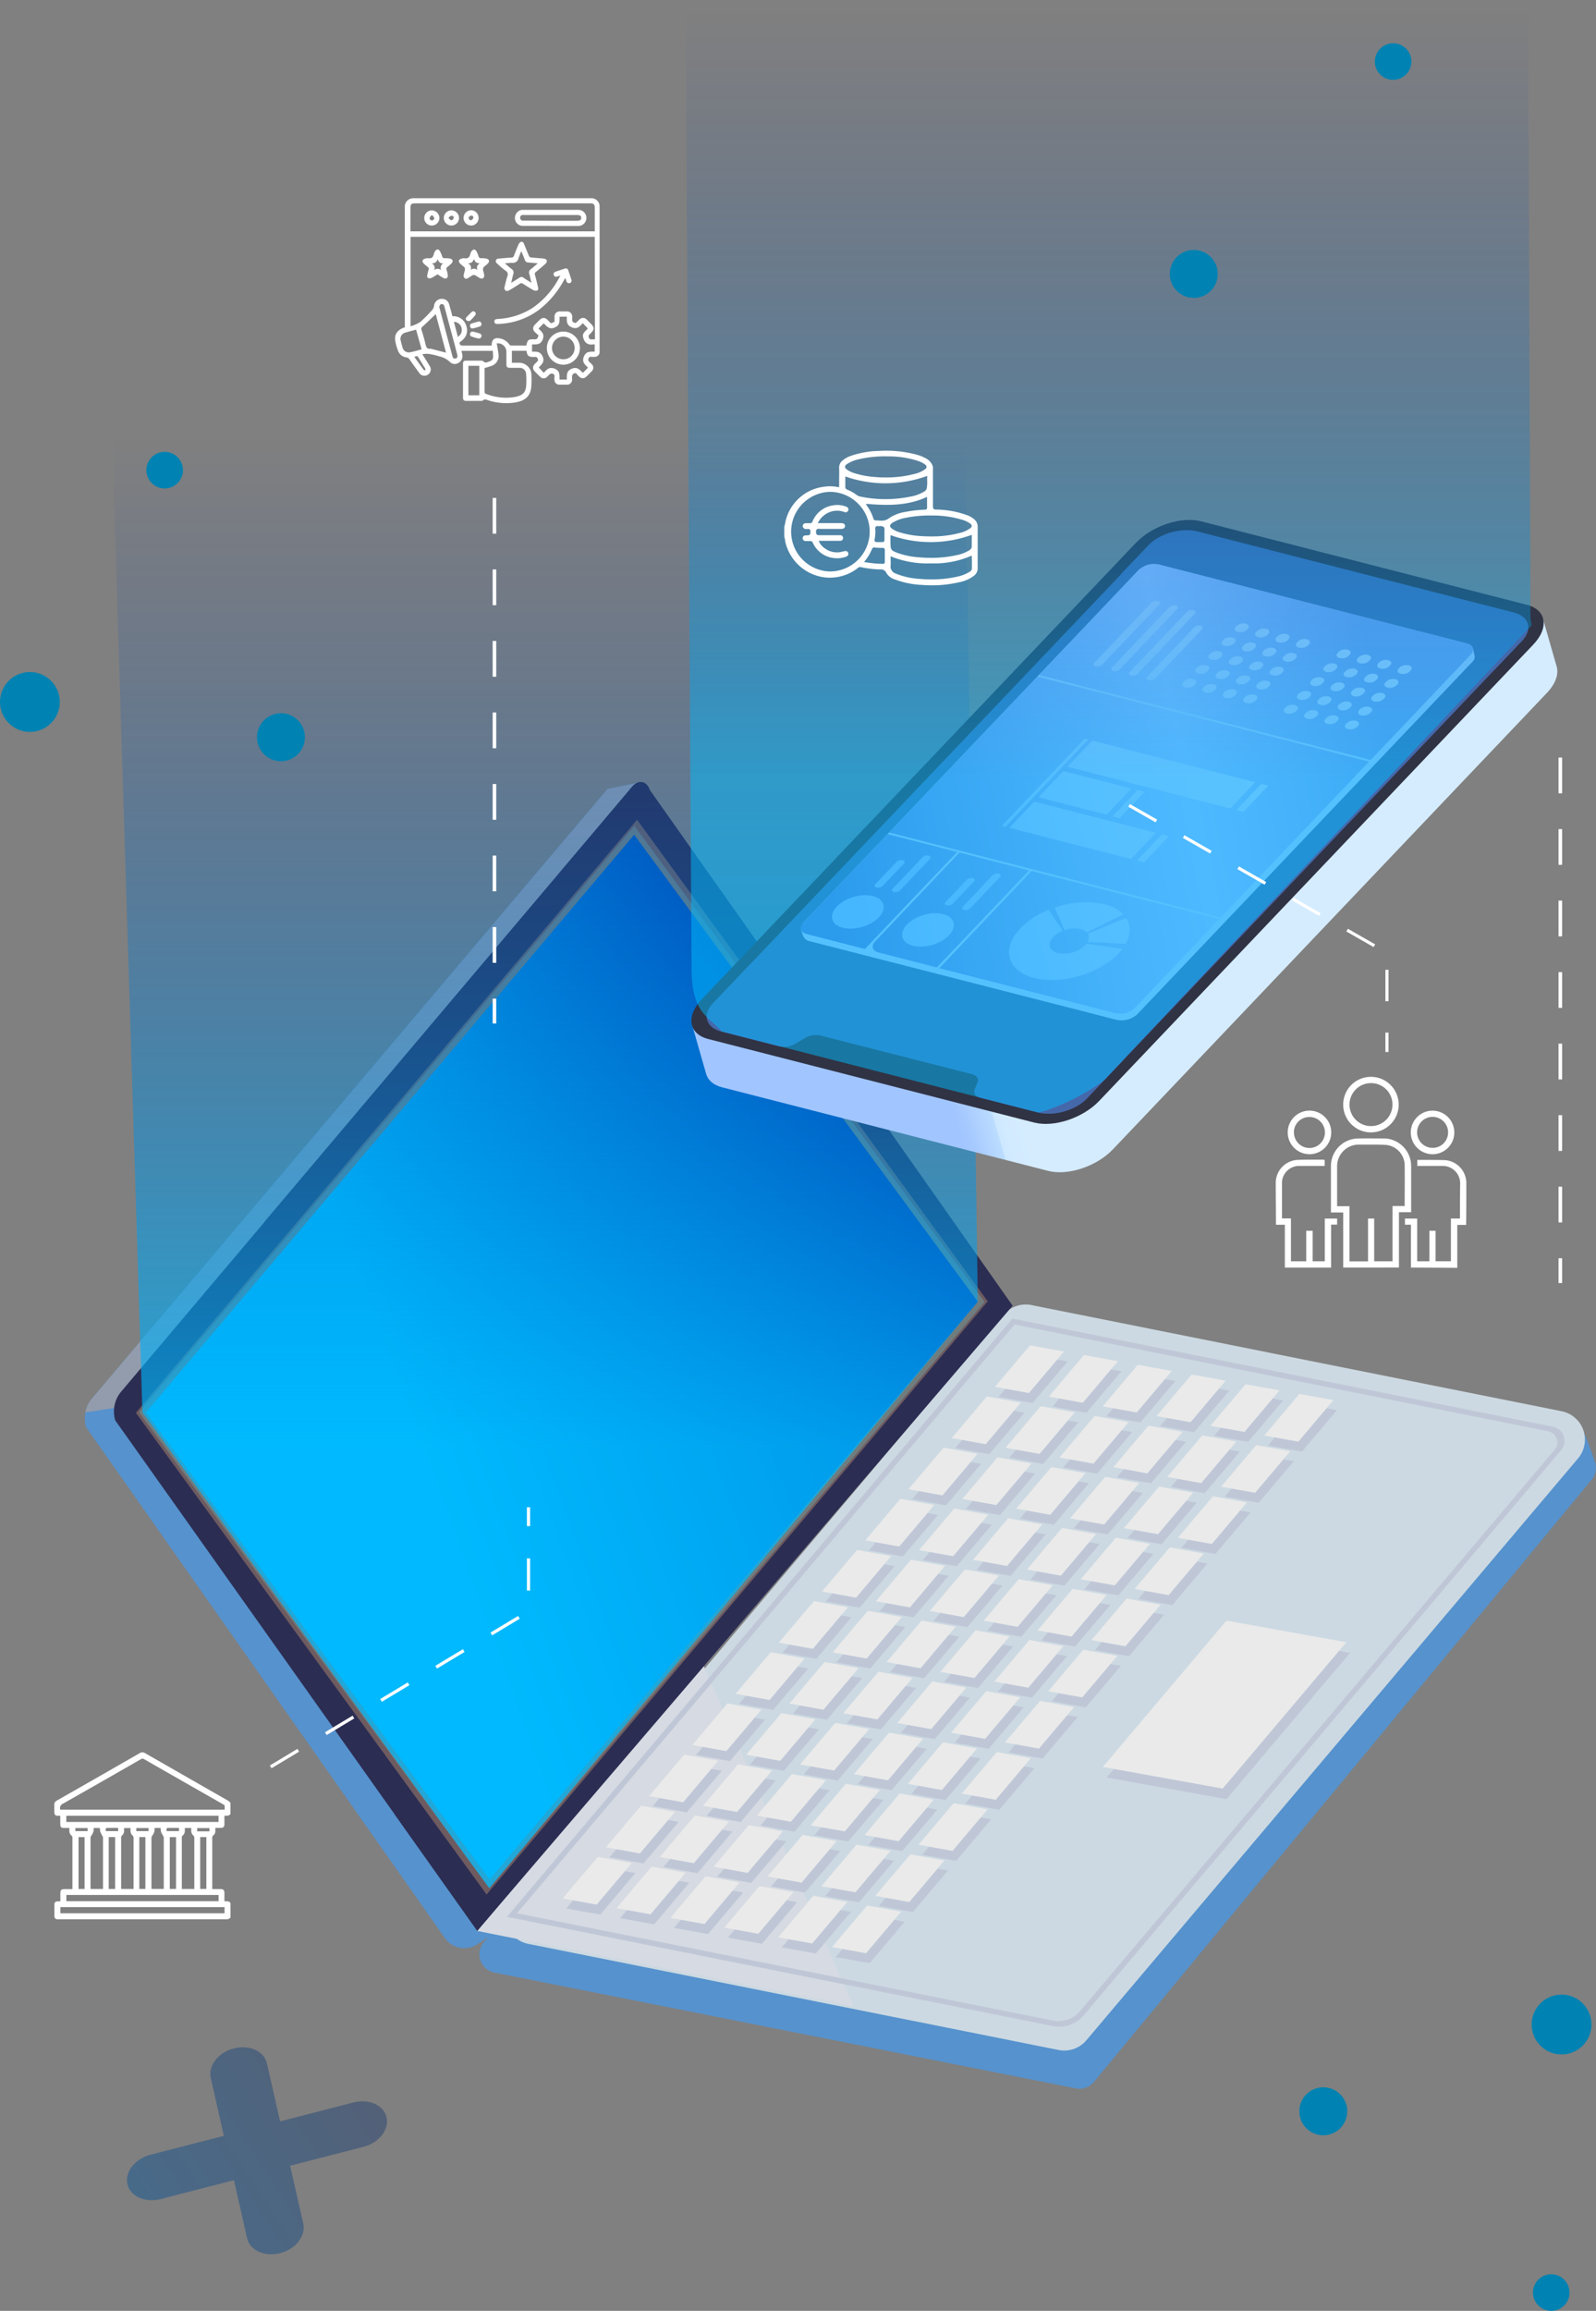 <?xml version="1.0" encoding="UTF-8"?>
<svg xmlns="http://www.w3.org/2000/svg" xmlns:xlink="http://www.w3.org/1999/xlink" viewBox="0 0 495.76 717.22">
  <rect x="0" y="0" width="495.76" height="717.22" fill="#808080" stroke="none"/>
  <defs>
    <style>.cls-1{fill:#5692cd;}.cls-2{fill:#929cad;}.cls-3{fill:#ccd9e2;}.cls-4{fill:#d6dae2;}.cls-5{fill:#2c2d53;}.cls-6{fill:#6d5b60;}.cls-12,.cls-7,.cls-83,.cls-85{stroke:#fff;stroke-miterlimit:10;}.cls-7{stroke-width:0.57px;fill:url(#Dégradé_sans_nom_147);}.cls-8{fill:#bfc7d7;}.cls-9{fill:#707d7f;}.cls-10{fill:#eaeaea;}.cls-11{fill:url(#Dégradé_sans_nom_6);}.cls-12,.cls-83,.cls-85{fill:none;}.cls-12{stroke-dasharray:10;}.cls-13{fill:url(#linear-gradient);}.cls-14{fill:#303344;}.cls-15{fill:#4568ab;}.cls-16{fill:#abc7ff;}.cls-17{fill:url(#linear-gradient-2);}.cls-18{fill:url(#linear-gradient-3);}.cls-19{fill:url(#linear-gradient-4);}.cls-20{fill:url(#linear-gradient-5);}.cls-21{fill:url(#linear-gradient-6);}.cls-22{fill:url(#linear-gradient-7);}.cls-23{fill:url(#linear-gradient-8);}.cls-24{fill:url(#linear-gradient-9);}.cls-25{fill:url(#linear-gradient-10);}.cls-26{fill:url(#linear-gradient-11);}.cls-27{fill:url(#linear-gradient-12);}.cls-28{fill:url(#linear-gradient-13);}.cls-29{fill:url(#linear-gradient-14);}.cls-30{fill:url(#linear-gradient-15);}.cls-31{fill:url(#linear-gradient-16);}.cls-32{fill:url(#linear-gradient-17);}.cls-33{fill:url(#linear-gradient-18);}.cls-34{fill:url(#linear-gradient-19);}.cls-35{fill:url(#linear-gradient-20);}.cls-36{fill:url(#linear-gradient-21);}.cls-37{fill:url(#linear-gradient-22);}.cls-38{fill:url(#linear-gradient-23);}.cls-39{fill:url(#linear-gradient-24);}.cls-40{fill:url(#linear-gradient-25);}.cls-41{fill:url(#linear-gradient-26);}.cls-42{fill:url(#linear-gradient-27);}.cls-43{fill:url(#linear-gradient-28);}.cls-44{fill:url(#linear-gradient-29);}.cls-45{fill:url(#linear-gradient-30);}.cls-46{fill:url(#linear-gradient-31);}.cls-47{fill:url(#linear-gradient-32);}.cls-48{fill:url(#linear-gradient-33);}.cls-49{fill:url(#linear-gradient-34);}.cls-50{fill:url(#linear-gradient-35);}.cls-51{fill:url(#linear-gradient-36);}.cls-52{fill:url(#linear-gradient-37);}.cls-53{fill:url(#linear-gradient-38);}.cls-54{fill:url(#linear-gradient-39);}.cls-55{fill:url(#linear-gradient-40);}.cls-56{fill:url(#linear-gradient-41);}.cls-57{fill:url(#linear-gradient-42);}.cls-58{fill:url(#linear-gradient-43);}.cls-59{fill:url(#linear-gradient-44);}.cls-60{fill:url(#linear-gradient-45);}.cls-61{fill:url(#linear-gradient-46);}.cls-62{fill:url(#linear-gradient-47);}.cls-63{fill:url(#linear-gradient-48);}.cls-64{fill:url(#linear-gradient-49);}.cls-65{fill:url(#linear-gradient-50);}.cls-66{fill:url(#linear-gradient-51);}.cls-67{fill:url(#linear-gradient-52);}.cls-68{fill:url(#linear-gradient-53);}.cls-69{fill:url(#linear-gradient-54);}.cls-70{fill:url(#linear-gradient-55);}.cls-71{fill:url(#linear-gradient-56);}.cls-72{fill:url(#linear-gradient-57);}.cls-73{fill:url(#linear-gradient-58);}.cls-74{fill:url(#linear-gradient-59);}.cls-75{fill:url(#linear-gradient-60);}.cls-76{fill:url(#linear-gradient-61);}.cls-77{fill:url(#linear-gradient-62);}.cls-78{fill:url(#linear-gradient-63);}.cls-79{fill:url(#linear-gradient-64);}.cls-80{fill:url(#linear-gradient-65);}.cls-81{fill:url(#linear-gradient-66);}.cls-82{fill:url(#Dégradé_sans_nom_27);}.cls-83{stroke-width:1.11px;stroke-dasharray:11.1;}.cls-84{fill:#0083b2;}.cls-85{stroke-width:0.97px;stroke-dasharray:9.75;}.cls-86{opacity:0.46;fill:url(#Dégradé_sans_nom_36);}.cls-87{fill:#fff;}</style>
    <linearGradient id="Dégradé_sans_nom_147" x1="60.01" y1="393.57" x2="316.81" y2="393.57" gradientTransform="matrix(0.94, -0.34, 0.34, 0.94, -135.96, 114.61)" gradientUnits="userSpaceOnUse">
      <stop offset="0.3" stop-color="#00bafe"></stop>
      <stop offset="0.99" stop-color="#0035aa"></stop>
    </linearGradient>
    <linearGradient id="Dégradé_sans_nom_6" x1="169.55" y1="586.05" x2="169.55" y2="131.4" gradientUnits="userSpaceOnUse">
      <stop offset="0.3" stop-color="#00bafe" stop-opacity="0.7"></stop>
      <stop offset="0.99" stop-color="#0035aa" stop-opacity="0"></stop>
    </linearGradient>
    <linearGradient id="linear-gradient" x1="-3356.67" y1="4224.02" x2="-3501.09" y2="3973.86" gradientTransform="matrix(0.72, 0.69, 0.69, -0.72, -27.4, 5600.54)" gradientUnits="userSpaceOnUse">
      <stop offset="0.61" stop-color="#d5ecff"></stop>
      <stop offset="0.63" stop-color="#d3ebff"></stop>
      <stop offset="0.64" stop-color="#cce7ff"></stop>
      <stop offset="0.64" stop-color="#c1e0ff"></stop>
      <stop offset="0.64" stop-color="#bcddff"></stop>
      <stop offset="0.65" stop-color="#b4d6ff"></stop>
      <stop offset="0.67" stop-color="#a6c9ff"></stop>
      <stop offset="0.68" stop-color="#a1c5ff"></stop>
    </linearGradient>
    <linearGradient id="linear-gradient-2" x1="-2492.58" y1="-675.07" x2="-2573.23" y2="-501.67" gradientTransform="matrix(0.24, -0.97, -0.97, -0.24, 373.97, -2349.23)" gradientUnits="userSpaceOnUse">
      <stop offset="0" stop-color="#7a99ec"></stop>
      <stop offset="0.07" stop-color="#82a0f0"></stop>
      <stop offset="0.33" stop-color="#9eb8ff"></stop>
      <stop offset="0.54" stop-color="#89a6f4"></stop>
      <stop offset="0.94" stop-color="#577ad9"></stop>
    </linearGradient>
    <linearGradient id="linear-gradient-3" x1="-2462.35" y1="-660.96" x2="-2543.01" y2="-487.55" xlink:href="#linear-gradient-2"></linearGradient>
    <linearGradient id="linear-gradient-4" x1="-2529.91" y1="-692.48" x2="-2610.56" y2="-519.09" xlink:href="#linear-gradient-2"></linearGradient>
    <linearGradient id="linear-gradient-5" x1="-2505.16" y1="-680.87" x2="-2585.78" y2="-507.54" xlink:href="#linear-gradient-2"></linearGradient>
    <linearGradient id="linear-gradient-6" x1="-2514.11" y1="-685.06" x2="-2594.73" y2="-511.72" xlink:href="#linear-gradient-2"></linearGradient>
    <linearGradient id="linear-gradient-7" x1="-2490.63" y1="-678.93" x2="-2569.25" y2="-538.96" gradientTransform="matrix(0.24, -0.97, -0.97, -0.24, 373.97, -2349.23)" gradientUnits="userSpaceOnUse">
      <stop offset="0" stop-color="#bad0ff"></stop>
      <stop offset="0.56" stop-color="#b0c6ff"></stop>
      <stop offset="1" stop-color="#8cb3ff"></stop>
    </linearGradient>
    <linearGradient id="linear-gradient-8" x1="-2481.04" y1="-673.54" x2="-2559.66" y2="-533.58" xlink:href="#linear-gradient-7"></linearGradient>
    <linearGradient id="linear-gradient-9" x1="-2481.72" y1="-673.92" x2="-2560.34" y2="-533.96" xlink:href="#linear-gradient-7"></linearGradient>
    <linearGradient id="linear-gradient-10" x1="-2494.33" y1="-681.01" x2="-2572.96" y2="-541.04" xlink:href="#linear-gradient-7"></linearGradient>
    <linearGradient id="linear-gradient-11" x1="-2487.09" y1="-676.95" x2="-2565.72" y2="-536.98" xlink:href="#linear-gradient-7"></linearGradient>
    <linearGradient id="linear-gradient-12" x1="-2500.39" y1="-684.41" x2="-2579.02" y2="-544.45" xlink:href="#linear-gradient-7"></linearGradient>
    <linearGradient id="linear-gradient-13" x1="-2475.52" y1="-670.45" x2="-2554.15" y2="-530.48" xlink:href="#linear-gradient-7"></linearGradient>
    <linearGradient id="linear-gradient-14" x1="-2505.55" y1="-687.31" x2="-2584.17" y2="-547.34" gradientTransform="matrix(0.51, -0.86, -0.86, -0.51, 1113.92, -2218.14)" xlink:href="#linear-gradient-7"></linearGradient>
    <linearGradient id="linear-gradient-15" x1="-2499.43" y1="-683.88" x2="-2578.06" y2="-543.91" xlink:href="#linear-gradient-7"></linearGradient>
    <linearGradient id="linear-gradient-16" x1="-2497.89" y1="-683.01" x2="-2576.51" y2="-543.04" xlink:href="#linear-gradient-7"></linearGradient>
    <linearGradient id="linear-gradient-17" x1="-2495.83" y1="-681.85" x2="-2574.45" y2="-541.88" gradientTransform="matrix(0.51, -0.86, -0.86, -0.51, 1111.47, -2212.23)" xlink:href="#linear-gradient-7"></linearGradient>
    <linearGradient id="linear-gradient-18" x1="-2489.71" y1="-678.42" x2="-2568.34" y2="-538.45" xlink:href="#linear-gradient-7"></linearGradient>
    <linearGradient id="linear-gradient-19" x1="-2488.17" y1="-677.55" x2="-2566.79" y2="-537.58" xlink:href="#linear-gradient-7"></linearGradient>
    <linearGradient id="linear-gradient-20" x1="-2513.15" y1="-691.58" x2="-2591.77" y2="-551.61" xlink:href="#linear-gradient-7"></linearGradient>
    <linearGradient id="linear-gradient-21" x1="-2518.68" y1="-694.68" x2="-2597.3" y2="-554.72" xlink:href="#linear-gradient-7"></linearGradient>
    <linearGradient id="linear-gradient-22" x1="-2520" y1="-695.43" x2="-2598.62" y2="-555.46" xlink:href="#linear-gradient-7"></linearGradient>
    <linearGradient id="linear-gradient-23" x1="-2482.45" y1="-674.34" x2="-2561.08" y2="-534.37" xlink:href="#linear-gradient-7"></linearGradient>
    <linearGradient id="linear-gradient-24" x1="-2479.78" y1="-672.84" x2="-2558.41" y2="-532.87" xlink:href="#linear-gradient-7"></linearGradient>
    <linearGradient id="linear-gradient-25" x1="-2477.11" y1="-671.34" x2="-2555.73" y2="-531.37" xlink:href="#linear-gradient-7"></linearGradient>
    <linearGradient id="linear-gradient-26" x1="-2474.44" y1="-669.84" x2="-2553.06" y2="-529.87" xlink:href="#linear-gradient-7"></linearGradient>
    <linearGradient id="linear-gradient-27" x1="-2471.77" y1="-668.34" x2="-2550.39" y2="-528.37" xlink:href="#linear-gradient-7"></linearGradient>
    <linearGradient id="linear-gradient-28" x1="-2479.63" y1="-672.75" x2="-2558.26" y2="-532.79" xlink:href="#linear-gradient-7"></linearGradient>
    <linearGradient id="linear-gradient-29" x1="-2476.96" y1="-671.25" x2="-2555.58" y2="-531.29" xlink:href="#linear-gradient-7"></linearGradient>
    <linearGradient id="linear-gradient-30" x1="-2474.29" y1="-669.75" x2="-2552.91" y2="-529.79" xlink:href="#linear-gradient-7"></linearGradient>
    <linearGradient id="linear-gradient-31" x1="-2471.62" y1="-668.25" x2="-2550.24" y2="-528.28" xlink:href="#linear-gradient-7"></linearGradient>
    <linearGradient id="linear-gradient-32" x1="-2468.95" y1="-666.75" x2="-2547.57" y2="-526.78" xlink:href="#linear-gradient-7"></linearGradient>
    <linearGradient id="linear-gradient-33" x1="-2476.81" y1="-671.17" x2="-2555.44" y2="-531.2" xlink:href="#linear-gradient-7"></linearGradient>
    <linearGradient id="linear-gradient-34" x1="-2474.14" y1="-669.67" x2="-2552.76" y2="-529.7" xlink:href="#linear-gradient-7"></linearGradient>
    <linearGradient id="linear-gradient-35" x1="-2471.47" y1="-668.17" x2="-2550.09" y2="-528.2" xlink:href="#linear-gradient-7"></linearGradient>
    <linearGradient id="linear-gradient-36" x1="-2468.8" y1="-666.67" x2="-2547.42" y2="-526.7" xlink:href="#linear-gradient-7"></linearGradient>
    <linearGradient id="linear-gradient-37" x1="-2466.12" y1="-665.17" x2="-2544.75" y2="-525.2" xlink:href="#linear-gradient-7"></linearGradient>
    <linearGradient id="linear-gradient-38" x1="-2473.99" y1="-669.58" x2="-2552.61" y2="-529.62" xlink:href="#linear-gradient-7"></linearGradient>
    <linearGradient id="linear-gradient-39" x1="-2471.32" y1="-668.08" x2="-2549.94" y2="-528.12" xlink:href="#linear-gradient-7"></linearGradient>
    <linearGradient id="linear-gradient-40" x1="-2468.65" y1="-666.58" x2="-2547.27" y2="-526.62" xlink:href="#linear-gradient-7"></linearGradient>
    <linearGradient id="linear-gradient-41" x1="-2465.97" y1="-665.08" x2="-2544.6" y2="-525.12" xlink:href="#linear-gradient-7"></linearGradient>
    <linearGradient id="linear-gradient-42" x1="-2463.3" y1="-663.58" x2="-2541.93" y2="-523.61" xlink:href="#linear-gradient-7"></linearGradient>
    <linearGradient id="linear-gradient-43" x1="-2468.36" y1="-666.42" x2="-2546.98" y2="-526.45" xlink:href="#linear-gradient-7"></linearGradient>
    <linearGradient id="linear-gradient-44" x1="-2465.69" y1="-664.92" x2="-2544.31" y2="-524.95" xlink:href="#linear-gradient-7"></linearGradient>
    <linearGradient id="linear-gradient-45" x1="-2463.02" y1="-663.42" x2="-2541.64" y2="-523.45" xlink:href="#linear-gradient-7"></linearGradient>
    <linearGradient id="linear-gradient-46" x1="-2460.34" y1="-661.92" x2="-2538.97" y2="-521.95" xlink:href="#linear-gradient-7"></linearGradient>
    <linearGradient id="linear-gradient-47" x1="-2457.67" y1="-660.42" x2="-2536.3" y2="-520.45" xlink:href="#linear-gradient-7"></linearGradient>
    <linearGradient id="linear-gradient-48" x1="-2465.54" y1="-664.84" x2="-2544.16" y2="-524.87" xlink:href="#linear-gradient-7"></linearGradient>
    <linearGradient id="linear-gradient-49" x1="-2462.87" y1="-663.34" x2="-2541.49" y2="-523.37" xlink:href="#linear-gradient-7"></linearGradient>
    <linearGradient id="linear-gradient-50" x1="-2460.19" y1="-661.83" x2="-2538.82" y2="-521.87" xlink:href="#linear-gradient-7"></linearGradient>
    <linearGradient id="linear-gradient-51" x1="-2457.52" y1="-660.33" x2="-2536.15" y2="-520.37" xlink:href="#linear-gradient-7"></linearGradient>
    <linearGradient id="linear-gradient-52" x1="-2454.85" y1="-658.83" x2="-2533.47" y2="-518.87" xlink:href="#linear-gradient-7"></linearGradient>
    <linearGradient id="linear-gradient-53" x1="-2462.72" y1="-663.25" x2="-2541.34" y2="-523.28" xlink:href="#linear-gradient-7"></linearGradient>
    <linearGradient id="linear-gradient-54" x1="-2460.04" y1="-661.75" x2="-2538.67" y2="-521.78" xlink:href="#linear-gradient-7"></linearGradient>
    <linearGradient id="linear-gradient-55" x1="-2457.37" y1="-660.25" x2="-2535.99" y2="-520.28" xlink:href="#linear-gradient-7"></linearGradient>
    <linearGradient id="linear-gradient-56" x1="-2454.7" y1="-658.75" x2="-2533.32" y2="-518.78" xlink:href="#linear-gradient-7"></linearGradient>
    <linearGradient id="linear-gradient-57" x1="-2452.03" y1="-657.25" x2="-2530.65" y2="-517.28" xlink:href="#linear-gradient-7"></linearGradient>
    <linearGradient id="linear-gradient-58" x1="-2459.89" y1="-661.67" x2="-2538.52" y2="-521.7" xlink:href="#linear-gradient-7"></linearGradient>
    <linearGradient id="linear-gradient-59" x1="-2457.22" y1="-660.17" x2="-2535.84" y2="-520.2" xlink:href="#linear-gradient-7"></linearGradient>
    <linearGradient id="linear-gradient-60" x1="-2454.55" y1="-658.66" x2="-2533.17" y2="-518.7" xlink:href="#linear-gradient-7"></linearGradient>
    <linearGradient id="linear-gradient-61" x1="-2451.88" y1="-657.16" x2="-2530.5" y2="-517.2" xlink:href="#linear-gradient-7"></linearGradient>
    <linearGradient id="linear-gradient-62" x1="-2449.21" y1="-655.66" x2="-2527.83" y2="-515.7" xlink:href="#linear-gradient-7"></linearGradient>
    <linearGradient id="linear-gradient-63" x1="-2450.94" y1="-656.64" x2="-2529.56" y2="-516.67" xlink:href="#linear-gradient-7"></linearGradient>
    <linearGradient id="linear-gradient-64" x1="-2447.42" y1="-654.66" x2="-2526.05" y2="-514.69" xlink:href="#linear-gradient-7"></linearGradient>
    <linearGradient id="linear-gradient-65" x1="-2444.97" y1="-653.29" x2="-2523.59" y2="-513.32" xlink:href="#linear-gradient-7"></linearGradient>
    <linearGradient id="linear-gradient-66" x1="-2442.52" y1="-651.91" x2="-2521.14" y2="-511.94" xlink:href="#linear-gradient-7"></linearGradient>
    <linearGradient id="Dégradé_sans_nom_27" x1="460.76" y1="345.29" x2="460.76" gradientTransform="matrix(-1, 0, 0, 1, 805.12, 0)" gradientUnits="userSpaceOnUse">
      <stop offset="0.3" stop-color="#00bafe" stop-opacity="0.51"></stop>
      <stop offset="0.99" stop-color="#0035aa" stop-opacity="0"></stop>
    </linearGradient>
    <linearGradient id="Dégradé_sans_nom_36" x1="-2907.79" y1="2991.52" x2="-2845.74" y2="2991.52" gradientTransform="matrix(-1.17, 0.55, 0.56, 0.86, -4952.33, -307.94)" gradientUnits="userSpaceOnUse">
      <stop offset="0" stop-color="#1e3c6e"></stop>
      <stop offset="1" stop-color="#065195"></stop>
    </linearGradient>
  </defs>
  <g id="Calque_2" data-name="Calque 2">
    <g id="Calque_6" data-name="Calque 6">
      <path class="cls-1" d="M194.24,249.4l6.61-1.34L199,242.79l-10.3,2.09L28.32,434.36A9.67,9.67,0,0,0,26.76,443L138.21,601.55a7.36,7.36,0,0,0,10,1.94l6.64-4.31L305,405.82Z"></path>
      <path class="cls-2" d="M278.88,400.15l5,32.85L305,405.82,194.24,249.4l6.61-1.34L199,242.79l-10.3,2.09L28.32,434.36a9.12,9.12,0,0,0-1.79,4Z"></path>
      <path class="cls-1" d="M317,418.64l-166.59,184a5.81,5.81,0,0,0,3.26,9.61L334.3,648.2a5.81,5.81,0,0,0,5.48-2l154.6-186.92a5.82,5.82,0,0,0,1-5.72h0c-.72-2-4.27-13.19-6.78-13.56L321.72,416.73A5.67,5.67,0,0,0,317,418.64Z"></path>
      <path class="cls-3" d="M311.74,408.07,159,588.67a9,9,0,0,0,5.12,14.66l164.68,32.92a9,9,0,0,0,8.65-3L490.2,452.63A9,9,0,0,0,485.08,438L320.39,405.05A9,9,0,0,0,311.74,408.07Z"></path>
      <polygon class="cls-4" points="218.31 516.42 148.22 599.3 265.13 622.68 218.31 516.42"></polygon>
      <path class="cls-5" d="M201.85,245.24c-1-2.91-3.53-3.34-5.54-1l-158.94,188a9.66,9.66,0,0,0-1.57,8.61L148.25,599.26l166.3-194Z"></path>
      <path class="cls-5" d="M128.78,348.66C168,326.18,207.66,311,243.12,303.55l-41.27-58.31c-1-2.91-3.53-3.34-5.54-1L82,379.41A448.86,448.86,0,0,1,128.78,348.66Z"></path>
      <path class="cls-5" d="M122.43,562.88l25.82,36.38,57.49-67.83C177.15,545.88,148.79,556.42,122.43,562.88Z"></path>
      <polygon class="cls-6" points="197.89 254.42 42.21 438.5 151.15 587.99 306.82 403.91 197.89 254.42"></polygon>
      <polygon class="cls-7" points="197 257.72 44.24 438.36 152.03 584.69 304.8 404.06 197 257.72"></polygon>
      <path class="cls-8" d="M327,628.83,157.47,594.94l157-185.69,167.94,33.57a4.47,4.47,0,0,1,2.53,7.27L336.68,625.46A10.07,10.07,0,0,1,327,628.83Zm-166.42-35,166.5,33.29a8.84,8.84,0,0,0,8.47-3L482.91,449.94a3.51,3.51,0,0,0-2-5.71L315.15,411.09Z"></path>
      <path class="cls-9" d="M152,586.05,43.17,438.33l153.88-182L305.87,404.09l-.43.51ZM45.31,438.4,152.08,583.34,303.73,404,197,259.08Z"></path>
      <polygon class="cls-8" points="270.48 594.52 259.57 607.42 270.14 609.33 281.05 596.43 270.48 594.52"></polygon>
      <polygon class="cls-8" points="283.91 578.64 273 591.54 283.57 593.45 294.48 580.55 283.91 578.64"></polygon>
      <polygon class="cls-8" points="297.34 562.77 286.43 575.67 297 577.57 307.9 564.67 297.34 562.77"></polygon>
      <polygon class="cls-8" points="310.76 546.89 299.85 559.79 310.42 561.7 321.33 548.79 310.76 546.89"></polygon>
      <polygon class="cls-8" points="324.19 531.01 313.28 543.91 323.85 545.82 334.76 532.92 324.19 531.01"></polygon>
      <polygon class="cls-8" points="337.62 515.14 326.71 528.03 337.28 529.94 348.19 517.04 337.62 515.14"></polygon>
      <polygon class="cls-8" points="351.04 499.26 340.13 512.16 350.7 514.06 361.61 501.16 351.04 499.26"></polygon>
      <polygon class="cls-8" points="364.47 483.38 353.56 496.28 364.13 498.19 375.04 485.29 364.47 483.38"></polygon>
      <polygon class="cls-8" points="377.9 467.5 366.99 480.4 377.56 482.31 388.47 469.41 377.9 467.5"></polygon>
      <polygon class="cls-8" points="391.32 451.63 380.42 464.53 390.99 466.43 401.89 453.53 391.32 451.63"></polygon>
      <polygon class="cls-8" points="404.75 435.75 393.84 448.65 404.41 450.56 415.32 437.66 404.75 435.75"></polygon>
      <polygon class="cls-8" points="253.75 591.5 242.84 604.4 253.41 606.31 264.32 593.41 253.75 591.5"></polygon>
      <polygon class="cls-8" points="267.17 575.63 256.26 588.53 266.83 590.43 277.74 577.53 267.17 575.63"></polygon>
      <polygon class="cls-8" points="280.6 559.75 269.69 572.65 280.26 574.55 291.17 561.65 280.6 559.75"></polygon>
      <polygon class="cls-8" points="294.03 543.87 283.12 556.77 293.69 558.68 304.6 545.78 294.03 543.87"></polygon>
      <polygon class="cls-8" points="307.45 528 296.54 540.89 307.12 542.8 318.02 529.9 307.45 528"></polygon>
      <polygon class="cls-8" points="320.88 512.12 309.97 525.02 320.54 526.92 331.45 514.02 320.88 512.12"></polygon>
      <polygon class="cls-8" points="334.31 496.24 323.4 509.14 333.97 511.05 344.88 498.15 334.31 496.24"></polygon>
      <polygon class="cls-8" points="347.74 480.36 336.83 493.26 347.4 495.17 358.31 482.27 347.74 480.36"></polygon>
      <polygon class="cls-8" points="361.16 464.49 350.25 477.39 360.82 479.29 371.73 466.39 361.16 464.49"></polygon>
      <polygon class="cls-8" points="374.59 448.61 363.68 461.51 374.25 463.42 385.16 450.51 374.59 448.61"></polygon>
      <polygon class="cls-8" points="388.02 432.73 377.11 445.63 387.68 447.54 398.59 434.64 388.02 432.73"></polygon>
      <polygon class="cls-8" points="237.01 588.49 226.1 601.38 236.67 603.29 247.58 590.39 237.01 588.49"></polygon>
      <polygon class="cls-8" points="250.44 572.61 239.53 585.51 250.1 587.41 261.01 574.51 250.44 572.61"></polygon>
      <polygon class="cls-8" points="263.86 556.73 252.96 569.63 263.52 571.54 274.43 558.64 263.86 556.73"></polygon>
      <polygon class="cls-8" points="277.29 540.85 266.38 553.75 276.95 555.66 287.86 542.76 277.29 540.85"></polygon>
      <polygon class="cls-8" points="290.72 524.98 279.81 537.88 290.38 539.78 301.29 526.88 290.72 524.98"></polygon>
      <polygon class="cls-8" points="304.14 509.1 293.24 522 303.81 523.91 314.71 511.01 304.14 509.1"></polygon>
      <polygon class="cls-8" points="317.57 493.22 306.66 506.12 317.23 508.03 328.14 495.13 317.57 493.22"></polygon>
      <polygon class="cls-8" points="331 477.35 320.09 490.25 330.66 492.15 341.57 479.25 331 477.35"></polygon>
      <polygon class="cls-8" points="344.43 461.47 333.52 474.37 344.09 476.27 355 463.37 344.43 461.47"></polygon>
      <polygon class="cls-8" points="357.85 445.59 346.94 458.49 357.51 460.4 368.42 447.5 357.85 445.59"></polygon>
      <polygon class="cls-8" points="371.28 429.71 360.37 442.61 370.94 444.52 381.85 431.62 371.28 429.71"></polygon>
      <polygon class="cls-8" points="220.27 585.47 209.36 598.37 219.93 600.27 230.84 587.37 220.27 585.47"></polygon>
      <polygon class="cls-8" points="233.7 569.59 222.79 582.49 233.36 584.4 244.27 571.5 233.7 569.59"></polygon>
      <polygon class="cls-8" points="247.13 553.71 236.22 566.61 246.79 568.52 257.7 555.62 247.13 553.71"></polygon>
      <polygon class="cls-8" points="260.56 537.84 249.65 550.74 260.22 552.64 271.13 539.74 260.56 537.84"></polygon>
      <polygon class="cls-8" points="273.98 521.96 263.07 534.86 273.64 536.76 284.55 523.87 273.98 521.96"></polygon>
      <polygon class="cls-8" points="287.41 506.08 276.5 518.98 287.07 520.89 297.98 507.99 287.41 506.08"></polygon>
      <polygon class="cls-8" points="300.84 490.2 289.93 503.11 300.5 505.01 311.41 492.11 300.84 490.2"></polygon>
      <polygon class="cls-8" points="314.26 474.33 303.35 487.23 313.92 489.13 324.83 476.23 314.26 474.33"></polygon>
      <polygon class="cls-8" points="327.69 458.45 316.78 471.35 327.35 473.26 338.26 460.36 327.69 458.45"></polygon>
      <polygon class="cls-8" points="341.12 442.57 330.21 455.47 340.78 457.38 351.69 444.48 341.12 442.57"></polygon>
      <polygon class="cls-8" points="354.54 426.7 343.63 439.6 354.2 441.5 365.11 428.6 354.54 426.7"></polygon>
      <polygon class="cls-8" points="203.54 582.45 192.63 595.35 203.2 597.26 214.11 584.36 203.54 582.45"></polygon>
      <polygon class="cls-8" points="216.96 566.57 206.06 579.47 216.63 581.38 227.53 568.48 216.96 566.57"></polygon>
      <polygon class="cls-8" points="230.39 550.7 219.48 563.6 230.05 565.5 240.96 552.6 230.39 550.7"></polygon>
      <polygon class="cls-8" points="243.82 534.82 232.91 547.72 243.48 549.63 254.39 536.72 243.82 534.82"></polygon>
      <polygon class="cls-8" points="257.25 518.94 246.34 531.84 256.91 533.75 267.81 520.85 257.25 518.94"></polygon>
      <polygon class="cls-8" points="270.67 503.06 259.76 515.97 270.33 517.87 281.24 504.97 270.67 503.06"></polygon>
      <polygon class="cls-8" points="284.1 487.19 273.19 500.09 283.76 501.99 294.67 489.09 284.1 487.19"></polygon>
      <polygon class="cls-8" points="297.53 471.31 286.62 484.21 297.19 486.12 308.1 473.22 297.53 471.31"></polygon>
      <polygon class="cls-8" points="310.95 455.43 300.05 468.33 310.62 470.24 321.52 457.34 310.95 455.43"></polygon>
      <polygon class="cls-8" points="324.38 439.56 313.47 452.46 324.04 454.36 334.95 441.46 324.38 439.56"></polygon>
      <polygon class="cls-8" points="337.81 423.68 326.9 436.58 337.47 438.49 348.38 425.58 337.81 423.68"></polygon>
      <polygon class="cls-8" points="186.8 579.43 175.89 592.33 186.46 594.24 197.37 581.34 186.8 579.43"></polygon>
      <polygon class="cls-8" points="200.23 563.55 189.32 576.46 199.89 578.36 210.8 565.46 200.23 563.55"></polygon>
      <polygon class="cls-8" points="213.66 547.68 202.75 560.58 213.32 562.48 224.23 549.58 213.66 547.68"></polygon>
      <polygon class="cls-8" points="227.08 531.8 216.18 544.7 226.74 546.61 237.65 533.71 227.08 531.8"></polygon>
      <polygon class="cls-8" points="240.51 515.92 229.6 528.82 240.17 530.73 251.08 517.83 240.51 515.92"></polygon>
      <polygon class="cls-8" points="253.94 500.05 243.03 512.95 253.6 514.85 264.51 501.95 253.94 500.05"></polygon>
      <polygon class="cls-8" points="267.37 484.17 256.46 497.07 267.02 498.98 277.93 486.08 267.37 484.17"></polygon>
      <polygon class="cls-8" points="280.79 468.29 269.88 481.19 280.45 483.1 291.36 470.2 280.79 468.29"></polygon>
      <polygon class="cls-8" points="294.22 452.42 283.31 465.32 293.88 467.22 304.79 454.32 294.22 452.42"></polygon>
      <polygon class="cls-8" points="307.64 436.54 296.74 449.44 307.31 451.34 318.22 438.44 307.64 436.54"></polygon>
      <polygon class="cls-8" points="321.07 420.66 310.16 433.56 320.73 435.47 331.64 422.57 321.07 420.66"></polygon>
      <polygon class="cls-10" points="269.36 591.41 258.45 604.31 269.02 606.22 279.93 593.32 269.36 591.41"></polygon>
      <polygon class="cls-10" points="282.79 575.53 271.88 588.43 282.45 590.34 293.36 577.44 282.79 575.53"></polygon>
      <polygon class="cls-10" points="296.22 559.66 285.31 572.56 295.88 574.46 306.79 561.56 296.22 559.66"></polygon>
      <polygon class="cls-10" points="309.64 543.78 298.74 556.68 309.31 558.59 320.22 545.69 309.64 543.78"></polygon>
      <polygon class="cls-10" points="323.07 527.9 312.16 540.8 322.73 542.71 333.64 529.81 323.07 527.9"></polygon>
      <polygon class="cls-10" points="336.5 512.03 325.59 524.93 336.16 526.83 347.07 513.93 336.5 512.03"></polygon>
      <polygon class="cls-8" points="382.17 506.29 343.76 551.7 380.98 558.41 419.38 513 382.17 506.29"></polygon>
      <polygon class="cls-10" points="380.98 502.99 342.57 548.41 379.79 555.11 418.2 509.7 380.98 502.99"></polygon>
      <polygon class="cls-10" points="349.93 496.15 339.02 509.05 349.59 510.96 360.5 498.06 349.93 496.15"></polygon>
      <polygon class="cls-10" points="363.35 480.27 352.44 493.17 363.01 495.08 373.92 482.18 363.35 480.27"></polygon>
      <polygon class="cls-10" points="376.78 464.4 365.87 477.3 376.44 479.2 387.35 466.3 376.78 464.4"></polygon>
      <polygon class="cls-10" points="390.21 448.52 379.3 461.42 389.87 463.32 400.78 450.43 390.21 448.52"></polygon>
      <polygon class="cls-10" points="403.63 432.64 392.72 445.54 403.3 447.45 414.2 434.55 403.63 432.64"></polygon>
      <polygon class="cls-10" points="252.63 588.39 241.72 601.29 252.29 603.2 263.2 590.3 252.63 588.39"></polygon>
      <polygon class="cls-10" points="266.05 572.52 255.15 585.42 265.71 587.32 276.63 574.42 266.05 572.52"></polygon>
      <polygon class="cls-10" points="279.48 556.64 268.57 569.54 279.14 571.45 290.05 558.55 279.48 556.64"></polygon>
      <polygon class="cls-10" points="292.91 540.76 282 553.66 292.57 555.57 303.48 542.67 292.91 540.76"></polygon>
      <polygon class="cls-10" points="306.34 524.89 295.43 537.79 306 539.69 316.91 526.79 306.34 524.89"></polygon>
      <polygon class="cls-10" points="319.76 509.01 308.85 521.91 319.42 523.82 330.33 510.92 319.76 509.01"></polygon>
      <polygon class="cls-10" points="333.19 493.13 322.28 506.03 332.85 507.94 343.76 495.04 333.19 493.13"></polygon>
      <polygon class="cls-10" points="346.62 477.26 335.71 490.16 346.28 492.06 357.19 479.16 346.62 477.26"></polygon>
      <polygon class="cls-10" points="360.04 461.38 349.13 474.28 359.7 476.18 370.62 463.28 360.04 461.38"></polygon>
      <polygon class="cls-10" points="373.47 445.5 362.56 458.4 373.13 460.31 384.04 447.4 373.47 445.5"></polygon>
      <polygon class="cls-10" points="386.9 429.63 375.99 442.52 386.56 444.43 397.47 431.53 386.9 429.63"></polygon>
      <polygon class="cls-10" points="235.89 585.38 224.98 598.28 235.55 600.18 246.46 587.28 235.89 585.38"></polygon>
      <polygon class="cls-10" points="249.32 569.5 238.41 582.4 248.98 584.31 259.89 571.41 249.32 569.5"></polygon>
      <polygon class="cls-10" points="262.75 553.62 251.84 566.52 262.41 568.43 273.32 555.53 262.75 553.62"></polygon>
      <polygon class="cls-10" points="276.17 537.75 265.26 550.65 275.83 552.55 286.74 539.65 276.17 537.75"></polygon>
      <polygon class="cls-10" points="289.6 521.87 278.69 534.77 289.26 536.67 300.17 523.77 289.6 521.87"></polygon>
      <polygon class="cls-10" points="303.03 505.99 292.12 518.89 302.69 520.8 313.6 507.9 303.03 505.99"></polygon>
      <polygon class="cls-10" points="316.45 490.12 305.55 503.01 316.11 504.92 327.02 492.02 316.45 490.12"></polygon>
      <polygon class="cls-10" points="329.88 474.24 318.97 487.14 329.54 489.04 340.45 476.14 329.88 474.24"></polygon>
      <polygon class="cls-10" points="343.31 458.36 332.4 471.26 342.97 473.17 353.88 460.26 343.31 458.36"></polygon>
      <polygon class="cls-10" points="356.74 442.48 345.83 455.38 356.4 457.29 367.31 444.39 356.74 442.48"></polygon>
      <polygon class="cls-10" points="370.16 426.61 359.25 439.51 369.82 441.41 380.73 428.51 370.16 426.61"></polygon>
      <polygon class="cls-10" points="219.16 582.36 208.25 595.26 218.82 597.16 229.72 584.26 219.16 582.36"></polygon>
      <polygon class="cls-10" points="232.58 566.48 221.67 579.38 232.24 581.29 243.15 568.39 232.58 566.48"></polygon>
      <polygon class="cls-10" points="246.01 550.61 235.1 563.5 245.67 565.41 256.58 552.51 246.01 550.61"></polygon>
      <polygon class="cls-10" points="259.44 534.73 248.53 547.63 259.1 549.53 270.01 536.63 259.44 534.73"></polygon>
      <polygon class="cls-10" points="272.86 518.85 261.95 531.75 272.53 533.66 283.44 520.76 272.86 518.85"></polygon>
      <polygon class="cls-10" points="286.29 502.97 275.38 515.87 285.95 517.78 296.86 504.88 286.29 502.97"></polygon>
      <polygon class="cls-10" points="299.72 487.1 288.81 500 299.38 501.9 310.29 489 299.72 487.1"></polygon>
      <polygon class="cls-10" points="313.15 471.22 302.24 484.12 312.81 486.03 323.72 473.13 313.15 471.22"></polygon>
      <polygon class="cls-10" points="326.57 455.34 315.66 468.24 326.23 470.15 337.14 457.25 326.57 455.34"></polygon>
      <polygon class="cls-10" points="340 439.47 329.09 452.37 339.66 454.27 350.57 441.37 340 439.47"></polygon>
      <polygon class="cls-10" points="353.43 423.59 342.52 436.49 353.09 438.39 364 425.5 353.43 423.59"></polygon>
      <polygon class="cls-10" points="202.42 579.34 191.51 592.24 202.08 594.15 212.99 581.25 202.42 579.34"></polygon>
      <polygon class="cls-10" points="215.85 563.47 204.94 576.37 215.51 578.27 226.42 565.37 215.85 563.47"></polygon>
      <polygon class="cls-10" points="229.27 547.59 218.37 560.49 228.94 562.39 239.84 549.49 229.27 547.59"></polygon>
      <polygon class="cls-10" points="242.7 531.71 231.79 544.61 242.36 546.52 253.27 533.62 242.7 531.71"></polygon>
      <polygon class="cls-10" points="256.13 515.83 245.22 528.73 255.79 530.64 266.7 517.74 256.13 515.83"></polygon>
      <polygon class="cls-10" points="269.56 499.96 258.65 512.86 269.22 514.76 280.13 501.86 269.56 499.96"></polygon>
      <polygon class="cls-10" points="282.98 484.08 272.07 496.98 282.64 498.89 293.55 485.99 282.98 484.08"></polygon>
      <polygon class="cls-10" points="296.41 468.2 285.5 481.1 296.07 483.01 306.98 470.11 296.41 468.2"></polygon>
      <polygon class="cls-10" points="309.84 452.33 298.93 465.23 309.5 467.13 320.41 454.23 309.84 452.33"></polygon>
      <polygon class="cls-10" points="323.26 436.45 312.35 449.35 322.93 451.25 333.83 438.36 323.26 436.45"></polygon>
      <polygon class="cls-10" points="336.69 420.57 325.78 433.47 336.35 435.38 347.26 422.48 336.69 420.57"></polygon>
      <polygon class="cls-10" points="185.69 576.33 174.77 589.22 185.34 591.13 196.25 578.23 185.69 576.33"></polygon>
      <polygon class="cls-10" points="199.11 560.45 188.2 573.35 198.77 575.25 209.68 562.35 199.11 560.45"></polygon>
      <polygon class="cls-10" points="212.54 544.57 201.63 557.47 212.2 559.38 223.11 546.48 212.54 544.57"></polygon>
      <polygon class="cls-10" points="225.97 528.69 215.06 541.59 225.63 543.5 236.54 530.6 225.97 528.69"></polygon>
      <polygon class="cls-10" points="239.39 512.82 228.48 525.72 239.05 527.62 249.96 514.72 239.39 512.82"></polygon>
      <polygon class="cls-10" points="252.82 496.94 241.91 509.84 252.48 511.75 263.39 498.85 252.82 496.94"></polygon>
      <polygon class="cls-10" points="266.25 481.06 255.34 493.96 265.91 495.87 276.82 482.97 266.25 481.06"></polygon>
      <polygon class="cls-10" points="279.67 465.19 268.76 478.09 279.33 479.99 290.24 467.09 279.67 465.19"></polygon>
      <polygon class="cls-10" points="293.1 449.31 282.19 462.21 292.76 464.12 303.67 451.21 293.1 449.31"></polygon>
      <polygon class="cls-10" points="306.53 433.43 295.62 446.33 306.19 448.24 317.1 435.34 306.53 433.43"></polygon>
      <polygon class="cls-10" points="319.95 417.56 309.04 430.45 319.62 432.36 330.52 419.46 319.95 417.56"></polygon>
      <polygon class="cls-11" points="151.99 586.05 303.73 404.02 299.81 131.4 35.38 135.11 35.38 153.61 44.24 438.36 151.99 586.05"></polygon>
      <polyline class="cls-12" points="84.08 548.39 164.17 500.18 164.17 467.81"></polyline>
    </g>
    <g id="Calque_9" data-name="Calque 9">
      <path class="cls-13" d="M325.61,363.41,224.34,337.48c-2.78-.71-4.47-2.25-5-4.2h0l-4.3-15L225.34,322,357.15,183.48c5-5.27,14-8.27,20.11-6.71l95.19,24.38,6.77-9.34,4.28,14.92h0c.76,2.37-.2,5.4-3,8.34L345.72,356.7C340.71,362,331.7,365,325.61,363.41Z"></path>
      <path class="cls-14" d="M373,161.78l101.27,25.93c6.1,1.56,7,7.1,2,12.36L341.42,341.71c-5,5.26-14,8.27-20.12,6.71L220,322.48c-6.09-1.56-7-7.1-2-12.36L352.84,168.49C357.86,163.22,366.86,160.21,373,161.78Z"></path>
      <path class="cls-15" d="M337.54,341l135.15-142c3.46-3.63,2.3-7.6-2.6-8.85l-98.24-25.16c-4.89-1.25-11.66.68-15.12,4.32l-135.15,142c-3.46,3.64-2.3,7.6,2.59,8.86l18,4.6a6.83,6.83,0,0,0,4.88-.85l2.9-1.72a6.86,6.86,0,0,1,4.87-.85L302,333.38c1.46.38,2.12,1.38,1.68,2.52l-.89,2.24c-.44,1.15.22,2.15,1.68,2.53l18,4.6C327.31,346.53,334.08,344.59,337.54,341Z"></path>
      <path class="cls-15" d="M337.54,341l11.54-12.13-116-29.69-11.54,12.12c-3.46,3.64-2.3,7.6,2.59,8.86l18,4.6a6.83,6.83,0,0,0,4.88-.85l2.9-1.72a6.86,6.86,0,0,1,4.87-.85L302,333.38c1.46.38,2.12,1.38,1.68,2.52l-.89,2.24c-.44,1.15.22,2.15,1.68,2.53l18,4.6C327.31,346.53,334.08,344.59,337.54,341Z"></path>
      <path class="cls-15" d="M339.81,207.4l72.27,18.51c6.78,1.74,7.76,7.9,2.18,13.76l-66.53,69.92c-5.58,5.86-15.6,9.21-22.39,7.47l-72.27-18.51c-6.79-1.74-7.77-7.9-2.19-13.76l66.53-69.92C323,209,333,205.66,339.81,207.4Z"></path>
      <path class="cls-15" d="M356.73,169.24l-8.59,9,116,29.7,8.59-9c3.46-3.63,2.3-7.6-2.59-8.85l-98.25-25.15C367,163.67,360.19,165.6,356.73,169.24Z"></path>
      <path class="cls-16" d="M457.53,201.2l.5,2.24h0a2,2,0,0,1-.65,1.95L353.17,314.9a7.35,7.35,0,0,1-6.52,1.58l-95-24.32a2.82,2.82,0,0,1-2.16-1.62h0l-.7-1.95.72-2.21L353.74,176.88c1.37-1.45,6.22.31,8.44.88l93.66,24,.23.07Z"></path>
      <path class="cls-16" d="M353.74,176.88,250.85,286.73c-1.38,1.44-.68,3.07,1.54,3.64l93.65,24a7.32,7.32,0,0,0,6.52-1.58L456.77,203.26c1.38-1.44.68-3.07-1.54-3.64l-95-24.32A7.31,7.31,0,0,0,353.74,176.88Z"></path>
      <polygon class="cls-17" points="425.25 236.38 379.21 284.77 276.18 258.38 322.22 210 425.25 236.38"></polygon>
      <path class="cls-18" d="M456.77,203.26l-31,32.62-103-26.38,31.05-32.62a6.73,6.73,0,0,1,5.95-1.73l96.1,24.61C457.71,200.25,458.15,201.82,456.77,203.26Z"></path>
      <path class="cls-19" d="M320.44,270.34l58.3,14.93-26.18,27.5a6.73,6.73,0,0,1-5.95,1.73l-54.83-14Z"></path>
      <path class="cls-20" d="M268.66,294.54l28.66-30.12-21.62-5.54-26.17,27.51c-1.38,1.44-.94,3,1,3.5Z"></path>
      <path class="cls-21" d="M291,300.27l28.66-30.12-21.62-5.54L271.9,292.12c-1.38,1.44-.94,3,1,3.5Z"></path>
      <polygon class="cls-22" points="359.03 258.46 351.29 266.6 313.53 256.93 321.27 248.79 359.03 258.46"></polygon>
      <polygon class="cls-23" points="351.44 244.73 343.7 252.87 322.55 247.45 330.29 239.32 351.44 244.73"></polygon>
      <polygon class="cls-24" points="389.88 242.79 382.14 250.93 331.56 237.97 339.3 229.84 389.88 242.79"></polygon>
      <polygon class="cls-25" points="391.78 243.28 384.04 251.41 386.24 251.98 393.98 243.84 391.78 243.28"></polygon>
      <polygon class="cls-26" points="353.34 245.22 345.6 253.35 347.8 253.92 355.54 245.78 353.34 245.22"></polygon>
      <polygon class="cls-27" points="360.93 258.95 353.19 267.08 355.39 267.65 363.13 259.51 360.93 258.95"></polygon>
      <polygon class="cls-28" points="336.96 229.24 311.19 256.33 312.29 256.61 338.06 229.52 336.96 229.24"></polygon>
      <ellipse class="cls-29" cx="288.26" cy="288.62" rx="8.26" ry="4.84" transform="translate(-69.66 92.94) rotate(-16.37)"></ellipse>
      <path class="cls-30" d="M308.42,271.58l-9.36,9.84c-.38.4-.19.85.43,1h0a2,2,0,0,0,1.81-.44l9.36-9.84c.38-.4.19-.85-.43-1h0A2.05,2.05,0,0,0,308.42,271.58Z"></path>
      <path class="cls-31" d="M300.36,273l-6.7,7c-.38.4-.19.86.43,1h0a2,2,0,0,0,1.81-.43l6.7-7.05c.39-.4.19-.86-.43-1h0A2,2,0,0,0,300.36,273Z"></path>
      <ellipse class="cls-32" cx="266.47" cy="283.04" rx="8.26" ry="4.84" transform="translate(-68.97 86.57) rotate(-16.37)"></ellipse>
      <path class="cls-33" d="M286.64,266l-9.36,9.84c-.39.4-.19.85.43,1h0a2.05,2.05,0,0,0,1.81-.44l9.36-9.84c.38-.4.18-.85-.43-1h0A2,2,0,0,0,286.64,266Z"></path>
      <path class="cls-34" d="M278.58,267.4l-6.71,7.05c-.38.4-.19.86.43,1h0a2,2,0,0,0,1.81-.43l6.71-7c.38-.4.19-.86-.43-1h0A2,2,0,0,0,278.58,267.4Z"></path>
      <path class="cls-35" d="M348.93,283.76l-11.32,5.61a3.84,3.84,0,0,0-1.91-1,9.16,9.16,0,0,0-5,.35l-3.09-7a28,28,0,0,1,15.5-1.08A12,12,0,0,1,348.93,283.76Z"></path>
      <path class="cls-36" d="M330.08,288.91a8.39,8.39,0,0,0-2.88,1.89c-2,2.06-1.33,4.3,1.4,5a9.66,9.66,0,0,0,8.51-2.46,5.65,5.65,0,0,0,.4-.48l11.13,1.64a16.81,16.81,0,0,1-1.25,1.47c-6,6.29-17.79,9.71-26.15,7.57s-10.32-9.08-4.33-15.37a25.86,25.86,0,0,1,8.86-5.81Z"></path>
      <path class="cls-37" d="M337.9,289.74l11.94-4.82a6.68,6.68,0,0,1,1.06,3.8,9.1,9.1,0,0,1-1.24,4.21l-11.82-.58A2.46,2.46,0,0,0,337.9,289.74Z"></path>
      <path class="cls-38" d="M418.39,224.39l-.34.36c-.59.62-.29,1.31.66,1.56h0a3.15,3.15,0,0,0,2.79-.68l.34-.36c.59-.62.29-1.31-.66-1.56h0A3.15,3.15,0,0,0,418.39,224.39Z"></path>
      <path class="cls-39" d="M422.49,220.09l-.35.36c-.58.61-.29,1.31.66,1.56h0a3.15,3.15,0,0,0,2.79-.68l.35-.36c.58-.62.29-1.32-.67-1.56h0A3.13,3.13,0,0,0,422.49,220.09Z"></path>
      <path class="cls-40" d="M426.58,215.79l-.34.36c-.59.61-.3,1.31.66,1.56h0a3.13,3.13,0,0,0,2.78-.68l.35-.36c.58-.62.29-1.32-.66-1.56h0A3.15,3.15,0,0,0,426.58,215.79Z"></path>
      <path class="cls-41" d="M430.67,211.48l-.34.37c-.59.61-.29,1.31.66,1.55h0a3.12,3.12,0,0,0,2.79-.67l.34-.36c.59-.62.29-1.32-.66-1.56h0A3.18,3.18,0,0,0,430.67,211.48Z"></path>
      <path class="cls-42" d="M434.77,207.18l-.35.37c-.59.61-.29,1.31.66,1.55h0a3.12,3.12,0,0,0,2.79-.67l.34-.36c.59-.62.29-1.32-.66-1.56h0A3.12,3.12,0,0,0,434.77,207.18Z"></path>
      <path class="cls-43" d="M412.07,222.77l-.35.36c-.58.62-.29,1.31.67,1.56h0a3.13,3.13,0,0,0,2.78-.68l.35-.36c.58-.62.29-1.31-.66-1.56h0A3.15,3.15,0,0,0,412.07,222.77Z"></path>
      <path class="cls-44" d="M416.16,218.47l-.34.36c-.59.61-.29,1.31.66,1.56h0a3.13,3.13,0,0,0,2.78-.68l.35-.36c.59-.62.29-1.32-.66-1.56h0A3.15,3.15,0,0,0,416.16,218.47Z"></path>
      <path class="cls-45" d="M420.25,214.17l-.34.36c-.59.61-.29,1.31.66,1.56h0a3.15,3.15,0,0,0,2.79-.68l.34-.36c.59-.62.29-1.32-.66-1.56h0A3.15,3.15,0,0,0,420.25,214.17Z"></path>
      <path class="cls-46" d="M424.35,209.86l-.35.37c-.58.61-.29,1.31.66,1.55h0a3.11,3.11,0,0,0,2.79-.67l.34-.36c.59-.62.3-1.32-.66-1.56h0A3.15,3.15,0,0,0,424.35,209.86Z"></path>
      <path class="cls-47" d="M428.44,205.56l-.35.37c-.58.61-.29,1.31.67,1.55h0a3.09,3.09,0,0,0,2.78-.67l.35-.36c.58-.62.29-1.32-.66-1.56h0A3.14,3.14,0,0,0,428.44,205.56Z"></path>
      <path class="cls-48" d="M405.74,221.15l-.34.36c-.59.62-.29,1.31.66,1.56h0a3.15,3.15,0,0,0,2.79-.68l.34-.36c.59-.62.29-1.31-.66-1.56h0A3.15,3.15,0,0,0,405.74,221.15Z"></path>
      <path class="cls-49" d="M409.84,216.85l-.35.36c-.59.61-.29,1.31.66,1.56h0a3.15,3.15,0,0,0,2.79-.68l.34-.36c.59-.62.29-1.32-.66-1.56h0A3.13,3.13,0,0,0,409.84,216.85Z"></path>
      <path class="cls-50" d="M413.93,212.55l-.35.36c-.58.61-.29,1.31.66,1.56h0a3.15,3.15,0,0,0,2.79-.68l.35-.36c.58-.62.29-1.32-.67-1.56h0A3.13,3.13,0,0,0,413.93,212.55Z"></path>
      <path class="cls-51" d="M418,208.24l-.34.37c-.59.61-.29,1.31.66,1.55h0a3.09,3.09,0,0,0,2.78-.67l.35-.36c.59-.62.29-1.32-.66-1.56h0A3.18,3.18,0,0,0,418,208.24Z"></path>
      <path class="cls-52" d="M422.11,203.94l-.34.37c-.59.61-.29,1.31.66,1.55h0a3.12,3.12,0,0,0,2.79-.67l.34-.36c.59-.62.29-1.32-.66-1.56h0A3.15,3.15,0,0,0,422.11,203.94Z"></path>
      <path class="cls-53" d="M399.42,219.53l-.35.36c-.58.62-.29,1.31.66,1.56h0a3.15,3.15,0,0,0,2.79-.68l.34-.36c.59-.62.3-1.31-.66-1.56h0A3.13,3.13,0,0,0,399.42,219.53Z"></path>
      <path class="cls-54" d="M403.51,215.23l-.35.36c-.58.61-.29,1.31.67,1.56h0a3.13,3.13,0,0,0,2.78-.68l.35-.36c.58-.62.29-1.32-.66-1.56h0A3.15,3.15,0,0,0,403.51,215.23Z"></path>
      <path class="cls-55" d="M407.6,210.93l-.34.36c-.59.61-.29,1.31.66,1.56h0a3.15,3.15,0,0,0,2.79-.68l.34-.36c.59-.62.29-1.32-.66-1.56h0A3.15,3.15,0,0,0,407.6,210.93Z"></path>
      <path class="cls-56" d="M411.69,206.62l-.34.37c-.59.61-.29,1.31.66,1.55h0a3.12,3.12,0,0,0,2.79-.67l.34-.36c.59-.62.29-1.32-.66-1.56h0A3.18,3.18,0,0,0,411.69,206.62Z"></path>
      <path class="cls-57" d="M415.79,202.32l-.35.37c-.58.61-.29,1.31.66,1.55h0a3.11,3.11,0,0,0,2.79-.67l.34-.36c.59-.62.3-1.32-.66-1.56h0A3.12,3.12,0,0,0,415.79,202.32Z"></path>
      <path class="cls-58" d="M386.79,216.29l-.34.37c-.59.61-.29,1.31.66,1.55h0a3.12,3.12,0,0,0,2.79-.67l.34-.36c.59-.62.29-1.32-.66-1.56h0A3.18,3.18,0,0,0,386.79,216.29Z"></path>
      <path class="cls-59" d="M390.89,212l-.35.37c-.59.61-.29,1.31.66,1.55h0a3.12,3.12,0,0,0,2.79-.67l.34-.36c.59-.62.29-1.32-.66-1.56h0A3.12,3.12,0,0,0,390.89,212Z"></path>
      <path class="cls-60" d="M395,207.69l-.35.36c-.58.62-.29,1.32.67,1.56h0a3.13,3.13,0,0,0,2.78-.67l.35-.36c.58-.62.29-1.32-.67-1.56h0A3.13,3.13,0,0,0,395,207.69Z"></path>
      <path class="cls-61" d="M399.07,203.39l-.34.36c-.59.62-.29,1.32.66,1.56h0a3.12,3.12,0,0,0,2.78-.67l.35-.37c.59-.61.29-1.31-.66-1.55h0A3.15,3.15,0,0,0,399.07,203.39Z"></path>
      <path class="cls-62" d="M403.16,199.09l-.34.36c-.59.62-.29,1.32.66,1.56h0a3.15,3.15,0,0,0,2.79-.67l.34-.37c.59-.61.29-1.31-.66-1.55h0A3.12,3.12,0,0,0,403.16,199.09Z"></path>
      <path class="cls-63" d="M380.47,214.67l-.35.37c-.58.61-.29,1.31.66,1.55h0a3.11,3.11,0,0,0,2.79-.67l.34-.36c.59-.62.3-1.32-.66-1.56h0A3.15,3.15,0,0,0,380.47,214.67Z"></path>
      <path class="cls-64" d="M384.56,210.37l-.34.37c-.59.61-.3,1.31.66,1.55h0a3.09,3.09,0,0,0,2.78-.67l.35-.36c.58-.62.29-1.32-.66-1.56h0A3.14,3.14,0,0,0,384.56,210.37Z"></path>
      <path class="cls-65" d="M388.65,206.07l-.34.36c-.59.62-.29,1.32.66,1.56h0a3.15,3.15,0,0,0,2.79-.67l.34-.36c.59-.62.29-1.32-.66-1.56h0A3.15,3.15,0,0,0,388.65,206.07Z"></path>
      <path class="cls-66" d="M392.74,201.77l-.34.36c-.59.62-.29,1.32.66,1.56h0a3.15,3.15,0,0,0,2.79-.67l.34-.37c.59-.61.29-1.31-.66-1.55h0A3.15,3.15,0,0,0,392.74,201.77Z"></path>
      <path class="cls-67" d="M396.84,197.47l-.35.36c-.58.62-.29,1.32.66,1.56h0a3.14,3.14,0,0,0,2.79-.67l.35-.37c.58-.61.29-1.31-.67-1.55h0A3.09,3.09,0,0,0,396.84,197.47Z"></path>
      <path class="cls-68" d="M374.14,213.05l-.34.37c-.59.61-.29,1.31.66,1.55h0a3.09,3.09,0,0,0,2.78-.67l.35-.36c.59-.62.29-1.32-.66-1.56h0A3.18,3.18,0,0,0,374.14,213.05Z"></path>
      <path class="cls-69" d="M378.23,208.75l-.34.37c-.59.61-.29,1.31.66,1.55h0a3.12,3.12,0,0,0,2.79-.67l.34-.36c.59-.62.29-1.32-.66-1.56h0A3.15,3.15,0,0,0,378.23,208.75Z"></path>
      <path class="cls-70" d="M382.33,204.45l-.35.36c-.59.62-.29,1.32.66,1.56h0a3.14,3.14,0,0,0,2.79-.67l.34-.36c.59-.62.3-1.32-.66-1.56h0A3.12,3.12,0,0,0,382.33,204.45Z"></path>
      <path class="cls-71" d="M386.42,200.15l-.35.36c-.58.62-.29,1.32.67,1.56h0a3.12,3.12,0,0,0,2.78-.67l.35-.36c.58-.62.29-1.32-.66-1.56h0A3.14,3.14,0,0,0,386.42,200.15Z"></path>
      <path class="cls-72" d="M390.51,195.85l-.34.36c-.59.62-.29,1.32.66,1.56h0a3.15,3.15,0,0,0,2.79-.67l.34-.37c.59-.61.29-1.31-.66-1.55h0A3.12,3.12,0,0,0,390.51,195.85Z"></path>
      <path class="cls-73" d="M367.81,211.43l-.34.37c-.59.61-.29,1.31.66,1.55h0a3.12,3.12,0,0,0,2.79-.67l.34-.36c.59-.62.29-1.32-.66-1.56h0A3.18,3.18,0,0,0,367.81,211.43Z"></path>
      <path class="cls-74" d="M371.91,207.13l-.35.37c-.58.61-.29,1.31.66,1.55h0a3.11,3.11,0,0,0,2.79-.67l.35-.36c.58-.62.29-1.32-.67-1.56h0A3.12,3.12,0,0,0,371.91,207.13Z"></path>
      <path class="cls-75" d="M376,202.83l-.34.36c-.59.62-.3,1.32.66,1.56h0a3.12,3.12,0,0,0,2.78-.67l.35-.36c.58-.62.29-1.32-.66-1.56h0A3.14,3.14,0,0,0,376,202.83Z"></path>
      <path class="cls-76" d="M380.09,198.53l-.34.36c-.59.62-.29,1.32.66,1.56h0a3.15,3.15,0,0,0,2.79-.67l.34-.36c.59-.62.29-1.32-.66-1.56h0A3.15,3.15,0,0,0,380.09,198.53Z"></path>
      <path class="cls-77" d="M384.19,194.23l-.35.36c-.59.62-.29,1.32.66,1.56h0a3.15,3.15,0,0,0,2.79-.67l.34-.37c.59-.61.29-1.31-.66-1.55h0A3.09,3.09,0,0,0,384.19,194.23Z"></path>
      <path class="cls-78" d="M371,194.66,356.4,210c-.41.43-.2.92.46,1.08h0a2.18,2.18,0,0,0,1.93-.46l14.59-15.34c.41-.42.2-.91-.46-1.08h0A2.17,2.17,0,0,0,371,194.66Z"></path>
      <path class="cls-79" d="M368.74,189.84,350.9,208.58c-.41.43-.2.92.46,1.09h0a2.17,2.17,0,0,0,1.93-.47l17.84-18.75c.41-.43.2-.91-.46-1.08h0A2.17,2.17,0,0,0,368.74,189.84Z"></path>
      <path class="cls-80" d="M363.24,188.43,345.4,207.18c-.41.42-.2.91.46,1.08h0a2.17,2.17,0,0,0,1.93-.47L365.63,189c.41-.42.2-.91-.46-1.08h0A2.16,2.16,0,0,0,363.24,188.43Z"></path>
      <path class="cls-81" d="M357.74,187,339.9,205.77c-.41.43-.2.91.46,1.08h0a2.17,2.17,0,0,0,1.93-.47l17.84-18.75c.4-.42.2-.91-.46-1.08h0A2.16,2.16,0,0,0,357.74,187Z"></path>
      <path class="cls-82" d="M322.41,345.27l-98.24-25.15c-4.07-4.74-9.35-5.47-9.35-19.85L213,7.3a3.58,3.58,0,0,1,3.58-3.58L471.1,0a3.58,3.58,0,0,1,3.58,3.63l.73,188.1c0,1.24.79,2.37-.26,3L342.92,335.3C333.46,342.4,322.46,345.61,322.41,345.27Z"></path>
      <line class="cls-83" x1="153.59" y1="154.54" x2="153.59" y2="317.65"></line>
      <line class="cls-83" x1="484.68" y1="235.12" x2="484.68" y2="398.23"></line>
      <circle class="cls-84" cx="9.29" cy="217.87" r="9.29"></circle>
      <circle class="cls-84" cx="51.15" cy="145.92" r="5.68"></circle>
      <circle class="cls-84" cx="87.27" cy="228.82" r="7.45"></circle>
      <circle class="cls-84" cx="485.06" cy="628.35" r="9.29"></circle>
      <circle class="cls-84" cx="481.86" cy="711.54" r="5.68"></circle>
      <circle class="cls-84" cx="411.05" cy="655.28" r="7.45"></circle>
      <polyline class="cls-85" points="350.74 249.97 430.83 295.76 430.83 326.51"></polyline>
      <path class="cls-86" d="M109.78,652.54,87,658.41l-4.08-18c-.86-3.81-5.46-5.88-10.29-4.64s-8,5.33-7.17,9.13l4.08,18-22.79,5.86c-4.82,1.24-8,5.33-7.17,9.13s5.47,5.88,10.3,4.64l22.79-5.87,4.08,18c.86,3.81,5.47,5.88,10.29,4.64s8-5.32,7.17-9.13l-4.08-18,22.79-5.86c4.82-1.24,8-5.33,7.17-9.13S114.61,651.3,109.78,652.54Z"></path>
      <path class="cls-87" d="M267.08,176l.26,0a30,30,0,0,0,6.08.73,1.84,1.84,0,0,1,1.93,1.14,4.75,4.75,0,0,0,2.7,2,27,27,0,0,0,8.31,1.67A37.76,37.76,0,0,0,298,180.7a10.88,10.88,0,0,0,4.61-2.06,2.81,2.81,0,0,0,1.08-2.33q0-4.87,0-9.75v-3.05a2.88,2.88,0,0,0-.92-2.19,6.28,6.28,0,0,0-2.08-1.31,29,29,0,0,0-10-1.86c-.54,0-.9-.19-.89-.91,0-3.34,0-6.67,0-10v-2a1.63,1.63,0,0,0-.06-.55,4.4,4.4,0,0,0-1.94-2.32,13.37,13.37,0,0,0-3.07-1.26,36.38,36.38,0,0,0-11.68-1.15,28.2,28.2,0,0,0-8.6,1.48,7.74,7.74,0,0,0-3,1.73,2.8,2.8,0,0,0-.79,2.22c.05,1.28,0,2.58,0,3.84,0,.54,0,1.07,0,1.6v.39l-.39-.06a13.31,13.31,0,0,0-4.34-.09,14,14,0,0,0-11.61,9.59,9.64,9.64,0,0,0-.39,1.54c-.09.42-.18.86-.31,1.28v3.2a3.87,3.87,0,0,1,.26,1.08c0,.17.05.33.08.5a14.35,14.35,0,0,0,12.77,11,14.2,14.2,0,0,0,9.63-2.88A1.17,1.17,0,0,1,267.08,176Zm7.64-1.16a.58.58,0,0,1-.44.16h0a34.82,34.82,0,0,1-5.32-.48l-.56-.08.35-.45a14.52,14.52,0,0,0,2.12-3.59.7.7,0,0,1,.8-.47,16.48,16.48,0,0,0,2.5.11.71.71,0,0,1,.49.16.69.69,0,0,1,.18.52c0,1.16,0,2.31,0,3.47v.14A.67.67,0,0,1,274.72,174.83Zm-2.83-10.75a.67.67,0,0,1,.85-.8,4.6,4.6,0,0,0,.53,0,1.8,1.8,0,0,1,1.23.27c.31.29.27.79.24,1.28a3.93,3.93,0,0,0,0,.48v.17l0,.31v.52c0,.41,0,.83,0,1.24a.67.67,0,0,1-.16.53.64.64,0,0,1-.45.16h-.06l-1.76,0a.71.71,0,0,1-.55-.22.69.69,0,0,1-.09-.58A12.46,12.46,0,0,0,271.89,164.08Zm2.24-2.49a2.3,2.3,0,0,1-.37,0c-.5,0-1-.07-1.49-.09H272a.67.67,0,0,1-.68-.52,14,14,0,0,0-2-4l-.4-.57.7,0c6.78.55,12.42.42,17.89-2l.46-.2v1.32c0,.66,0,1.31,0,2a.57.57,0,0,1-.66.64,38.32,38.32,0,0,0-6,.69,12.59,12.59,0,0,0-5.21,2A3.27,3.27,0,0,1,274.13,161.59ZM301.91,174c0,.84,0,1.67,0,2.49h0a1.3,1.3,0,0,1-.76,1l-.09.06a11.66,11.66,0,0,1-3.61,1.4,34.24,34.24,0,0,1-8,.87c-1.12,0-2.28,0-3.48-.13a23.83,23.83,0,0,1-7.24-1.47l-.22-.1-.16-.07a2.31,2.31,0,0,1-1.7-2.57,9.93,9.93,0,0,0,0-1.55c0-.25,0-.51,0-.77v-.51l.46.2a30.5,30.5,0,0,0,12.14,2,28.66,28.66,0,0,0,12.13-2.21l.47-.22Zm-.05-6.69c0,.75,0,1.54,0,2.33a1.49,1.49,0,0,1-.88,1.22,12.37,12.37,0,0,1-4,1.48,36.28,36.28,0,0,1-7.7.8c-1.24,0-2.51-.06-3.82-.17a24.53,24.53,0,0,1-6.6-1.34c-2.09-.78-2.21-.95-2.27-3.15,0-.47,0-.94,0-1.38v-1l.43.14a37.3,37.3,0,0,0,24.42-.09l.44-.15ZM289.5,160a31.37,31.37,0,0,1,9.75,1.44,7.39,7.39,0,0,1,2.18,1.11.88.88,0,0,1,.41.68.89.89,0,0,1-.41.69,9,9,0,0,1-3.27,1.48,33.63,33.63,0,0,1-8.85,1.09q-1.46,0-3-.09a28.24,28.24,0,0,1-6.64-1.12,8.68,8.68,0,0,1-2.4-1.06c-.41-.28-.79-.58-.79-1s.38-.71.79-1a12.26,12.26,0,0,1,4.19-1.53A37.89,37.89,0,0,1,289.5,160ZM288,149.2a9.83,9.83,0,0,1-.14,2.4,1.58,1.58,0,0,1-.84,1,12.17,12.17,0,0,1-4.08,1.51,39.7,39.7,0,0,1-7.94.81,38.18,38.18,0,0,1-7.75-.8,2.69,2.69,0,0,1-1.19-.53,12.45,12.45,0,0,0-2.85-1.6.87.87,0,0,1-.63-.91c0-.68,0-1.36,0-2v-1.19l.44.14a37.69,37.69,0,0,0,24.53-.16l.46-.16,0,.48C288,148.5,288,148.84,288,149.2Zm-24.94-5.14a10.66,10.66,0,0,1,3.75-1.53,35.71,35.71,0,0,1,9.1-.88,29.2,29.2,0,0,1,9.42,1.47,7.07,7.07,0,0,1,2.07,1.09.89.89,0,0,1,.41.69.94.94,0,0,1-.42.71,8.62,8.62,0,0,1-3.27,1.47,34.15,34.15,0,0,1-8.89,1.1c-.94,0-1.9,0-2.89-.1a27.59,27.59,0,0,1-7-1.24,7.55,7.55,0,0,1-2.26-1.1c-.29-.23-.6-.49-.59-.85S262.69,144.32,263.06,144.06Zm-5.27,33.31h0a12.36,12.36,0,0,1-.06-24.71h0a12.38,12.38,0,0,1,8.79,3.63,12.25,12.25,0,0,1,3.63,8.72A12.38,12.38,0,0,1,257.79,177.37Z"></path>
      <path class="cls-87" d="M250.14,167.92c.53,0,1.06,0,1.5,0h0a.85.85,0,0,1,.84.54,8.17,8.17,0,0,0,7.37,4.8,7.61,7.61,0,0,0,3.09-.53.89.89,0,0,0,.57-1,.86.86,0,0,0-1-.7h0a3.84,3.84,0,0,0-.52.12l-.11,0a6.32,6.32,0,0,1-5.72-1,4.7,4.7,0,0,1-1.63-1.82l-.22-.47h6.54a1.19,1.19,0,0,0,.51-.07.91.91,0,0,0,.51-.95.86.86,0,0,0-.9-.73h-6.22c-1,0-1.21-.09-1.26-1a1,1,0,0,1,.24-.82.91.91,0,0,1,.82-.13.81.81,0,0,0,.2,0c1.53,0,3,0,4.58,0h2c.34,0,1.15-.09,1.16-.9a.85.85,0,0,0-.22-.6,1.33,1.33,0,0,0-.93-.3h-7.34l.3-.5A6.66,6.66,0,0,1,255.9,160a6.47,6.47,0,0,1,6.31-1.11.93.93,0,0,0,1.29-.46c.26-.72-.35-1.07-.73-1.21a7.63,7.63,0,0,0-4.08-.36,8.15,8.15,0,0,0-6.31,5,.78.78,0,0,1-.84.53c-.38,0-.8,0-1.27,0a.92.92,0,0,0-.94.9,1,1,0,0,0,.91.9,3.49,3.49,0,0,0,.65,0,.78.78,0,0,1,.65.16.83.83,0,0,1,.2.66c0,1-.19,1.14-1.14,1.15h-.4a.89.89,0,0,0-.87.85A.86.86,0,0,0,250.14,167.92Z"></path>
      <path class="cls-87" d="M71.6,590.67v4.49a1.71,1.71,0,0,1-1.41.53H18.32c-.18,0-.36,0-.53,0a.89.89,0,0,1-.89-.95c0-1.22,0-2.45,0-3.68a.85.85,0,0,1,.88-.93c.31,0,.63,0,.9,0a.75.75,0,0,0,.07-.18c0-.73,0-1.46,0-2.19,0-1.19.25-1.44,1.44-1.44h2.31a1.52,1.52,0,0,0,0-.19q0-7.92,0-15.86a.71.71,0,0,0-.23-.49,2,2,0,0,1-.72-1.59v-.84h-.9c-1.89,0-1.93,0-1.93-1.91v-1.89H18c-.82,0-1.12-.32-1.13-1.13s0-1.47,0-2.19a1.35,1.35,0,0,1,.81-1.4q12.87-7.32,25.69-14.69a1.52,1.52,0,0,1,1.72,0q12.84,7.36,25.69,14.7a7,7,0,0,1,.81.65V563c-.45.67-1.17.51-1.88.54,0,.89,0,1.74,0,2.59s-.31,1.18-1.19,1.19H66.89c0,.35,0,.63,0,.91a1.75,1.75,0,0,1-.62,1.42.88.88,0,0,0-.34.82q0,7.6,0,15.21v.62h2.38c1.14,0,1.4.27,1.4,1.42v2.36C70.44,590.15,71.18,589.93,71.6,590.67Zm-52.85-29H69.8a5.42,5.42,0,0,1,0-.81.76.76,0,0,0-.47-.84Q57,553,44.76,546a.86.86,0,0,0-1,0q-12,6.9-24.08,13.74a1.58,1.58,0,0,0-1,1.88S18.73,561.64,18.75,561.69Zm51,30.24h-51v1.92h51ZM20.6,565.49H67.89v-1.94H20.6Zm47.3,22.65H20.62v1.93H67.9ZM32,586.28c0-.14,0-.25,0-.35q0-7.81,0-15.64c0-.19-.17-.39-.26-.58a9.59,9.59,0,0,1-.61-1.25,4.42,4.42,0,0,1-.09-1.1H29.07a3.51,3.51,0,0,1,0,.92,4.22,4.22,0,0,1-.62,1.36,1.23,1.23,0,0,0-.33.83q0,7.6,0,15.22v.59Zm28.36,0a.64.64,0,0,0,0-.16v-15.9a.56.56,0,0,0-.18-.41,2.07,2.07,0,0,1-.77-1.89c0-.18,0-.37,0-.56h-2c0,.28,0,.53,0,.77a1.79,1.79,0,0,1-.58,1.49.91.91,0,0,0-.35.82q0,7.63,0,15.26v.58Zm-18.87,0c0-.12,0-.22,0-.33q0-7.82,0-15.63a.88.88,0,0,0-.27-.58,2,2,0,0,1-.68-1.5v-.86h-2v.74A1.88,1.88,0,0,1,38,569.6a1,1,0,0,0-.37.92v15.75ZM48,567.35a3.66,3.66,0,0,1,0,.94,4.67,4.67,0,0,1-.62,1.36,1.15,1.15,0,0,0-.33.77c0,5.11,0,10.22,0,15.32,0,.18,0,.35,0,.53h3.82c0-.15,0-.27,0-.39,0-5.2,0-10.39,0-15.59a1.46,1.46,0,0,0-.25-.58,7.4,7.4,0,0,1-.6-1.15,5.84,5.84,0,0,1-.12-1.21ZM35.77,586.28v-16.1h-2v16.1Zm18.91-16.09H52.74v16.07h1.94Zm-28.4,16.09V570.19H24.4v16.09Zm17-16.11v16.1h1.88v-16.1Zm18.9,0v16.1H64.1v-16.1ZM36.7,568.32v-1c-1.11,0-2.17,0-3.23,0-.55,0-.69.19-.62.67,0,.11,0,.21,0,.34Zm18.9-1c-1.1,0-2.17,0-3.23,0-.54,0-.7.18-.62.67a2.9,2.9,0,0,1,0,.34H55.6Zm-32.18,1h3.81v-.94H23.42Zm18.92,0h3.8v-.94h-3.8Zm22.72-.93H61.25v1h3.81Z"></path>
      <path class="cls-87" d="M417.23,393.41V376.32h-3.81c0-.26,0-.47,0-.67,0-4.54,0-9.09,0-13.64a8.57,8.57,0,0,1,8.51-8.66c2.8-.05,5.6,0,8.4,0a8.6,8.6,0,0,1,7.92,7.28c.06.61.09,1.24.09,1.85,0,4.34,0,8.67,0,13v.76h-3.79v17.16Zm7.71-1.92V378.2h1.92v13.27h5.7V374.32h3.77a1.43,1.43,0,0,0,0-.21c0-4.24.05-8.47,0-12.71a6.46,6.46,0,0,0-5.82-6.06c-2.86-.14-5.74-.07-8.62-.08a4.94,4.94,0,0,0-1.15.12,6.71,6.71,0,0,0-5.4,6.67v12.32h3.84v17.12Z"></path>
      <path class="cls-87" d="M399.11,393.43V380.12h-2.77c0-.28,0-.51,0-.73,0-4.16-.06-8.32-.06-12.48a7.16,7.16,0,0,1,6.44-6.89c2.77-.15,5.56-.07,8.34-.1.33,0,.44.12.43.44,0,.48,0,1,0,1.5h-1.16c-2.22,0-4.43,0-6.65,0a5.37,5.37,0,0,0-5.36,4.23,5.53,5.53,0,0,0-.1,1.15c0,3.52,0,7,0,10.56a2.88,2.88,0,0,0,0,.35H401v13.32h4.75V382h2v9.47h3.77V378.21h3.83v1.87h-1.87v13.35Z"></path>
      <path class="cls-87" d="M438.28,393.42V380.11h-1.87v-1.9h3.8v13.26H444V382h1.92v9.45h4.77V378.19h2.81c0-.23,0-.42,0-.6,0-3.38,0-6.76.06-10.14a5.4,5.4,0,0,0-5.52-5.58h-7.79V360c.11,0,.2,0,.29,0,2.78,0,5.57,0,8.34.07a7.16,7.16,0,0,1,6.6,7c0,4.12,0,8.24-.05,12.36,0,.23,0,.46,0,.75h-2.76v13.32Z"></path>
      <path class="cls-87" d="M425.87,334.22a8.62,8.62,0,1,1-8.64,8.55A8.61,8.61,0,0,1,425.87,334.22Zm0,1.95a6.67,6.67,0,1,0,6.66,6.71A6.62,6.62,0,0,0,425.87,336.17Z"></path>
      <path class="cls-87" d="M400,351.49a6.76,6.76,0,1,1,6.74,6.74A6.76,6.76,0,0,1,400,351.49Zm1.94-.05a4.81,4.81,0,1,0,4.84-4.76A4.79,4.79,0,0,0,401.91,351.44Z"></path>
      <path class="cls-87" d="M451.75,351.5a6.76,6.76,0,1,1-6.74-6.78A6.77,6.77,0,0,1,451.75,351.5Zm-1.94,0a4.81,4.81,0,1,0-4.91,4.76A4.76,4.76,0,0,0,449.81,351.51Z"></path>
      <path class="cls-87" d="M163.54,108.88H159v3.71h2a3.87,3.87,0,0,1,2.93,1.1,3.6,3.6,0,0,1,1.13,2.66,30.61,30.61,0,0,1-.06,4c-.33,2.62-1.87,4-4.73,4.52a18.22,18.22,0,0,1-9.14-.8c-.36-.12-.65-.21-1,.15a1.17,1.17,0,0,1-.79.21c-1.47,0-2.94,0-4.42,0-.84,0-1.1-.26-1.1-1.09V112.94c0-.79.24-1,1-1,1.54,0,3.08,0,4.62,0a1.08,1.08,0,0,1,.72.21c.65.71,1.3.2,1.92,0a1.39,1.39,0,0,0,1.09-1.34c0-.63-.05-1.26-.08-1.92h-9.75c.08.37.16.73.25,1.08a2.42,2.42,0,0,1-1.09,2.61,2.16,2.16,0,0,1-2.74-.22,6.59,6.59,0,0,0-3.25-1.74,22.84,22.84,0,0,0-3.39-.78,8.75,8.75,0,0,0-1.93.09c.82,1.32,1.56,2.46,2.25,3.62a1.94,1.94,0,0,1-1.08,3,1.91,1.91,0,0,1-2.17-.85q-1.51-2.07-3-4.17a1.33,1.33,0,0,0-.94-.6,3.15,3.15,0,0,1-2.56-1.94,15.15,15.15,0,0,1-.94-3.41c-.27-1.89.85-3.31,3-4V64.41a2.6,2.6,0,0,1,1.87-2.77,3,3,0,0,1,.84-.11h55.1a2.53,2.53,0,0,1,2.69,2.67V109a1.56,1.56,0,0,1-1.73,1.76,3.47,3.47,0,0,1-.72,0c-.65-.14-.93.22-1.06.76a.78.78,0,0,0,.12.56c.29.36.66.65,1,1a1.45,1.45,0,0,1,0,2.08c-.56.61-1.16,1.2-1.77,1.77a1.48,1.48,0,0,1-2.13,0,5.07,5.07,0,0,1-.69-.7.73.73,0,0,0-1.17-.19,1.11,1.11,0,0,0-.39.62c-.06.38,0,.79,0,1.18a1.53,1.53,0,0,1-1.67,1.55q-1.12,0-2.25,0a1.49,1.49,0,0,1-1.56-1.57,4.12,4.12,0,0,1,0-.86.79.79,0,0,0-.74-1,1,1,0,0,0-.67.16c-.33.24-.59.59-.9.86a1.44,1.44,0,0,1-2.08,0,23.91,23.91,0,0,1-1.82-1.81,1.47,1.47,0,0,1,0-2.09c.21-.25.46-.47.69-.7s.58-.46.34-1a.83.83,0,0,0-1-.6,2.67,2.67,0,0,1-.4,0C164.2,110.8,163.76,110.42,163.54,108.88ZM184.75,73.5H127.54v27.77a12.32,12.32,0,0,0,3-1.33,41.27,41.27,0,0,0,3.83-3.88,2.37,2.37,0,0,0,.46-1.18,2.41,2.41,0,0,1,2.7-2.11,2.25,2.25,0,0,1,2,1.72c.36,1.22.67,2.44,1,3.66a4.18,4.18,0,0,1,4.29,2.9c.77,2.31-.2,4-2.08,5.21,0,.85.41,1,1.13,1,2.7,0,5.4,0,8.1,0h.72a1.81,1.81,0,0,0,.05-.32c.06-1.56.87-2.2,2.41-1.93a4.59,4.59,0,0,1,3.05,1.89.78.78,0,0,0,.49.34c1.6,0,3.2,0,4.79,0,.41-1.76.63-2,2.42-1.91.71,0,1.11-.18,1.25-.87,0-.08.06-.16.14-.37-.4-.35-.85-.71-1.24-1.12a1.46,1.46,0,0,1,0-2.08q.85-.92,1.77-1.77a1.47,1.47,0,0,1,2.08,0,9.25,9.25,0,0,1,.89.88c.23.27.45.38.78.17a7.28,7.28,0,0,1,.68-.3c0-.49,0-1,0-1.46a1.57,1.57,0,0,1,1.68-1.75c.68,0,1.37,0,2.05,0a1.61,1.61,0,0,1,1.76,1.77,4.33,4.33,0,0,1,0,.72.87.87,0,0,0,.62,1c.53.22.71-.11,1-.37s.43-.44.66-.64a1.51,1.51,0,0,1,2.19,0c.34.31.65.65,1,1,1.58,1.58,1.59,2,0,3.58a.85.85,0,0,0-.28,1.07c.2.54.52.57,1,.54.28,0,.56,0,.87,0Zm0-1.7V64.48c0-1-.34-1.37-1.39-1.37H128.88c-1.06,0-1.38.31-1.38,1.36V71.2c0,.19,0,.38,0,.6Zm-34.22,42.4c0,2.54,0,5,0,7.54a.61.61,0,0,0,.32.46,16.77,16.77,0,0,0,9.16,1c2.27-.45,3.22-1.31,3.42-3.34a22.73,22.73,0,0,0,0-3.69,2,2,0,0,0-2.21-2c-.92,0-1.84,0-2.76,0s-1.15-.24-1.16-1.17c0-1.3,0-2.6,0-3.89a2.65,2.65,0,0,0-3-2.53c.18,1.09.4,2.18.54,3.29a3.28,3.28,0,0,1-2.37,3.76A19.88,19.88,0,0,1,150.56,114.2Zm23.27-15.88c0,1.36.22,2.59-1.48,3.32s-2.49-.38-3.43-1.28l-1.61,1.6c.93,1,2,1.69,1.28,3.44s-2.05,1.44-3.29,1.51v2.26c1.41-.07,2.59-.13,3.31,1.55s-.46,2.46-1.21,3.34l1.54,1.66c.93-1,1.7-2,3.45-1.26s1.36,2.09,1.47,3.34h2.25c0-1.36-.21-2.63,1.53-3.36s2.49.38,3.44,1.28l1.6-1.59c-.91-1-2-1.67-1.29-3.44s2-1.51,3.36-1.54v-2.32c-1.75.35-3-.06-3.55-2-.46-1.55.81-2,1.41-2.9l-1.55-1.62c-.93.92-1.65,2-3.39,1.3s-1.6-2-1.57-3.34Zm-35.25,11.13-3.21-12c-.19.21-.29.34-.41.45-1.24,1.18-2.45,2.38-3.72,3.51a.75.75,0,0,0-.29.93c.46,1.5.92,3,1.27,4.54.2.89.47,1.51,1.52,1.35l.06,0Zm-9.31-7.13c-1.22.34-2.33.6-3.41.94a2,2,0,0,0-1.35,2.51c.17.68.35,1.35.54,2a2,2,0,0,0,2.3,1.58c1.22-.22,2.41-.6,3.65-.92Zm19.64,11.22h-3.38v9.15h3.38ZM137,94.35a2.48,2.48,0,0,0-.51.63,1.37,1.37,0,0,0,.08.76q1.42,5.37,2.86,10.72c.37,1.37.75,2.74,1.11,4.12.14.53.45.82,1,.68s.64-.59.51-1.09a2,2,0,0,0-.06-.26q-1-3.9-2.08-7.8c-.61-2.28-1.22-4.57-1.84-6.85C138,94.81,137.82,94.36,137,94.35Zm5.23,10.19A2.51,2.51,0,0,0,141,99.88Zm-13.54,6.21c1,1.37,1.92,2.68,2.89,4,.09.13.34.15.52.22,0-.2.12-.44,0-.57-.79-1.31-1.61-2.59-2.43-3.91Z"></path>
      <path class="cls-87" d="M156.62,89.53c.34-1.36.58-2.6,1-3.82a1.3,1.3,0,0,0-.53-1.65,27.36,27.36,0,0,1-2.66-2.26.82.82,0,0,1,.52-1.53c1.31-.16,2.62-.24,3.94-.33a.76.76,0,0,0,.75-.58c.47-1.2.94-2.41,1.47-3.58a1.5,1.5,0,0,1,.81-.74c.46-.1.71.31.88.73.49,1.22,1,2.44,1.5,3.65a1,1,0,0,0,.65.49c1.35.14,2.71.2,4.06.36a1.13,1.13,0,0,1,.84.54,1.16,1.16,0,0,1-.34,1c-1,.89-2,1.74-3,2.57a.76.76,0,0,0-.33.94c.34,1.22.62,2.46.91,3.69.11.44.23,1-.26,1.17a1.53,1.53,0,0,1-1.14-.13c-1.13-.63-2.22-1.33-3.3-2a.71.71,0,0,0-.89,0c-1.14.74-2.29,1.46-3.47,2.14a1.22,1.22,0,0,1-.92.06C156.85,90.07,156.74,89.72,156.62,89.53Zm8.46-1.76c-.25-1-.43-1.91-.67-2.77a1.21,1.21,0,0,1,.46-1.44c.72-.55,1.39-1.16,2.18-1.84-1.11-.09-2.06-.18-3-.24a1.06,1.06,0,0,1-1-.78c-.34-.88-.71-1.75-1.12-2.73a19.09,19.09,0,0,0-.87,2.19,1.77,1.77,0,0,1-2,1.41c-.7,0-1.4.09-2.24.15.8.68,1.44,1.28,2.14,1.8a1.27,1.27,0,0,1,.48,1.55c-.24.83-.41,1.68-.65,2.7,1-.59,1.76-1.07,2.54-1.58a1,1,0,0,1,1.27,0C163.31,86.69,164.1,87.16,165.08,87.77Z"></path>
      <path class="cls-87" d="M174.1,85.52c-.47.15-.77.26-1.08.34a.75.75,0,0,1-1-.5.74.74,0,0,1,.48-1c1-.35,2-.69,3-1a.74.74,0,0,1,1,.5c.35,1,.69,2,1,3a.75.75,0,0,1-.51,1,.77.77,0,0,1-1-.49c-.14-.32-.23-.66-.38-1.11-.17.27-.3.46-.41.66a28.91,28.91,0,0,1-7.89,9.32,22.21,22.21,0,0,1-11.11,4.21c-.5,0-1,.1-1.51.12-.76,0-1.12-.23-1.13-.76s.33-.77,1.05-.82a21.93,21.93,0,0,0,10.72-3.36,26,26,0,0,0,8-8.76C173.57,86.46,173.79,86.06,174.1,85.52Z"></path>
      <path class="cls-87" d="M135.92,85.13a19.59,19.59,0,0,1-1.8,1.09,1.46,1.46,0,0,1-1.08.09c-.46-.18-.38-.68-.28-1.1a13,13,0,0,1,.38-1.52.63.63,0,0,0-.28-.83,11.51,11.51,0,0,1-1.29-1.12,1.15,1.15,0,0,1-.33-.89,1.42,1.42,0,0,1,.82-.58,2.42,2.42,0,0,1,1.1-.12c.93.13,1.34-.33,1.55-1.15a3.38,3.38,0,0,1,.47-1.08,1.15,1.15,0,0,1,.75-.51,1,1,0,0,1,.72.53,11,11,0,0,1,.72,1.69.68.68,0,0,0,.73.5,10.48,10.48,0,0,1,1.77.14,1.07,1.07,0,0,1,.71.54,1.09,1.09,0,0,1-.25.87A10,10,0,0,1,139,82.84a.71.71,0,0,0-.29.9,6.7,6.7,0,0,1,.38,1.59,1.22,1.22,0,0,1-.28,1,1.19,1.19,0,0,1-1,0A20.2,20.2,0,0,1,135.92,85.13Zm1.14-1.25a1.56,1.56,0,0,1,.68-2.14A1.51,1.51,0,0,1,136,80.38a3.26,3.26,0,0,1-.65,1.05,3.75,3.75,0,0,1-1.21.37,1.5,1.5,0,0,1,.68,2.11A1.58,1.58,0,0,1,137.06,83.88Z"></path>
      <path class="cls-87" d="M144,85.48c.13-.56.32-1.21.43-1.88a.87.87,0,0,0-.19-.65c-.44-.43-1-.77-1.38-1.22a1.09,1.09,0,0,1-.32-.89,1.44,1.44,0,0,1,.82-.57,1.93,1.93,0,0,1,1-.11c1,.16,1.51-.37,1.73-1.29a2,2,0,0,1,.35-.84,1.44,1.44,0,0,1,.82-.61c.24,0,.59.32.74.59a7.21,7.21,0,0,1,.64,1.51.76.76,0,0,0,.86.61,7.43,7.43,0,0,1,1.63.14,1.15,1.15,0,0,1,.76.55,1.13,1.13,0,0,1-.3.91c-.39.43-.91.75-1.32,1.18a1.08,1.08,0,0,0-.24.77c.08.56.32,1.1.37,1.66a1.25,1.25,0,0,1-.29,1,1.11,1.11,0,0,1-1,0c-.55-.25-1-.65-1.58-.93a.89.89,0,0,0-.68,0c-.56.29-1.07.67-1.63,1S144,86.32,144,85.48Zm2.1-1.61a1.58,1.58,0,0,1,2.26,0,1.49,1.49,0,0,1,.68-2.1,4.09,4.09,0,0,1-1.2-.35,3.43,3.43,0,0,1-.62-1,3.46,3.46,0,0,1-.64,1,3.94,3.94,0,0,1-1.22.35A1.46,1.46,0,0,1,146.13,83.87Z"></path>
      <path class="cls-87" d="M149.59,100.81c-.1.11-.28.43-.53.52a19,19,0,0,1-2.09.58.72.72,0,0,1-.93-.52.73.73,0,0,1,.5-1c.71-.22,1.43-.43,2.15-.59C149.18,99.7,149.6,100.1,149.59,100.81Z"></path>
      <path class="cls-87" d="M149.6,104.05c0,.72-.45,1.08-1,1s-1.35-.34-2-.55a.75.75,0,0,1-.55-1,.71.71,0,0,1,.9-.56,17.47,17.47,0,0,1,2.15.58C149.33,103.59,149.49,103.93,149.6,104.05Z"></path>
      <path class="cls-87" d="M144.64,99c.1-.23.12-.4.22-.5.54-.57,1.09-1.14,1.66-1.67a.7.7,0,0,1,1,0,.71.71,0,0,1,.1,1A15.39,15.39,0,0,1,146,99.57a1,1,0,0,1-.83,0C144.9,99.5,144.78,99.19,144.64,99Z"></path>
      <path class="cls-87" d="M171.05,70.11c-2.9,0-5.79,0-8.69,0a2.45,2.45,0,0,1-2.1-3.65,2.4,2.4,0,0,1,2.2-1.33q8.59,0,17.19,0a2.5,2.5,0,1,1,0,5h-8.63Zm0-1.59h8.1c1,0,1.4-.28,1.4-.9s-.41-.89-1.4-.89H163a4.85,4.85,0,0,0-.66,0,.81.81,0,0,0-.77.83.85.85,0,0,0,.72.9,1.92,1.92,0,0,0,.59,0Z"></path>
      <path class="cls-87" d="M140.2,70a2.35,2.35,0,0,1-2.34-2.35,2.36,2.36,0,1,1,4.72,0A2.34,2.34,0,0,1,140.2,70Zm-.8-2.52v.32c.28.2.57.57.84.56a1,1,0,0,0,.69-.68.59.59,0,0,0-.71-.71C139.93,67,139.68,67.26,139.4,67.44Z"></path>
      <path class="cls-87" d="M134.14,70a2.33,2.33,0,0,1-2.36-2.32,2.38,2.38,0,0,1,2.38-2.39,2.43,2.43,0,0,1,2.34,2.38A2.36,2.36,0,0,1,134.14,70Zm.12-3.17H134c-.19.27-.51.52-.54.81a.65.65,0,0,0,.72.74.63.63,0,0,0,.68-.77C134.75,67.29,134.46,67.05,134.26,66.79Z"></path>
      <path class="cls-87" d="M148.66,67.6A2.32,2.32,0,0,1,146.35,70,2.35,2.35,0,0,1,144,67.6a2.41,2.41,0,0,1,2.36-2.35A2.36,2.36,0,0,1,148.66,67.6Zm-3.08-.2c0,.69.34,1,.77.93a1.09,1.09,0,0,0,.68-.71.59.59,0,0,0-.73-.69A2.09,2.09,0,0,0,145.58,67.4Z"></path>
      <path class="cls-87" d="M169.87,108.05a5.08,5.08,0,0,1,5.13-5.13,5.14,5.14,0,0,1,5.14,5.14,5.21,5.21,0,0,1-5.12,5.13A5.15,5.15,0,0,1,169.87,108.05Zm8.62,0a3.51,3.51,0,0,0-3.44-3.57,3.56,3.56,0,0,0-3.59,3.52,3.51,3.51,0,0,0,3.5,3.51A3.45,3.45,0,0,0,178.49,108.08Z"></path>
      <circle class="cls-84" cx="432.74" cy="19.11" r="5.68"></circle>
      <circle class="cls-84" cx="370.82" cy="85.02" r="7.45"></circle>
    </g>
  </g>
</svg>
